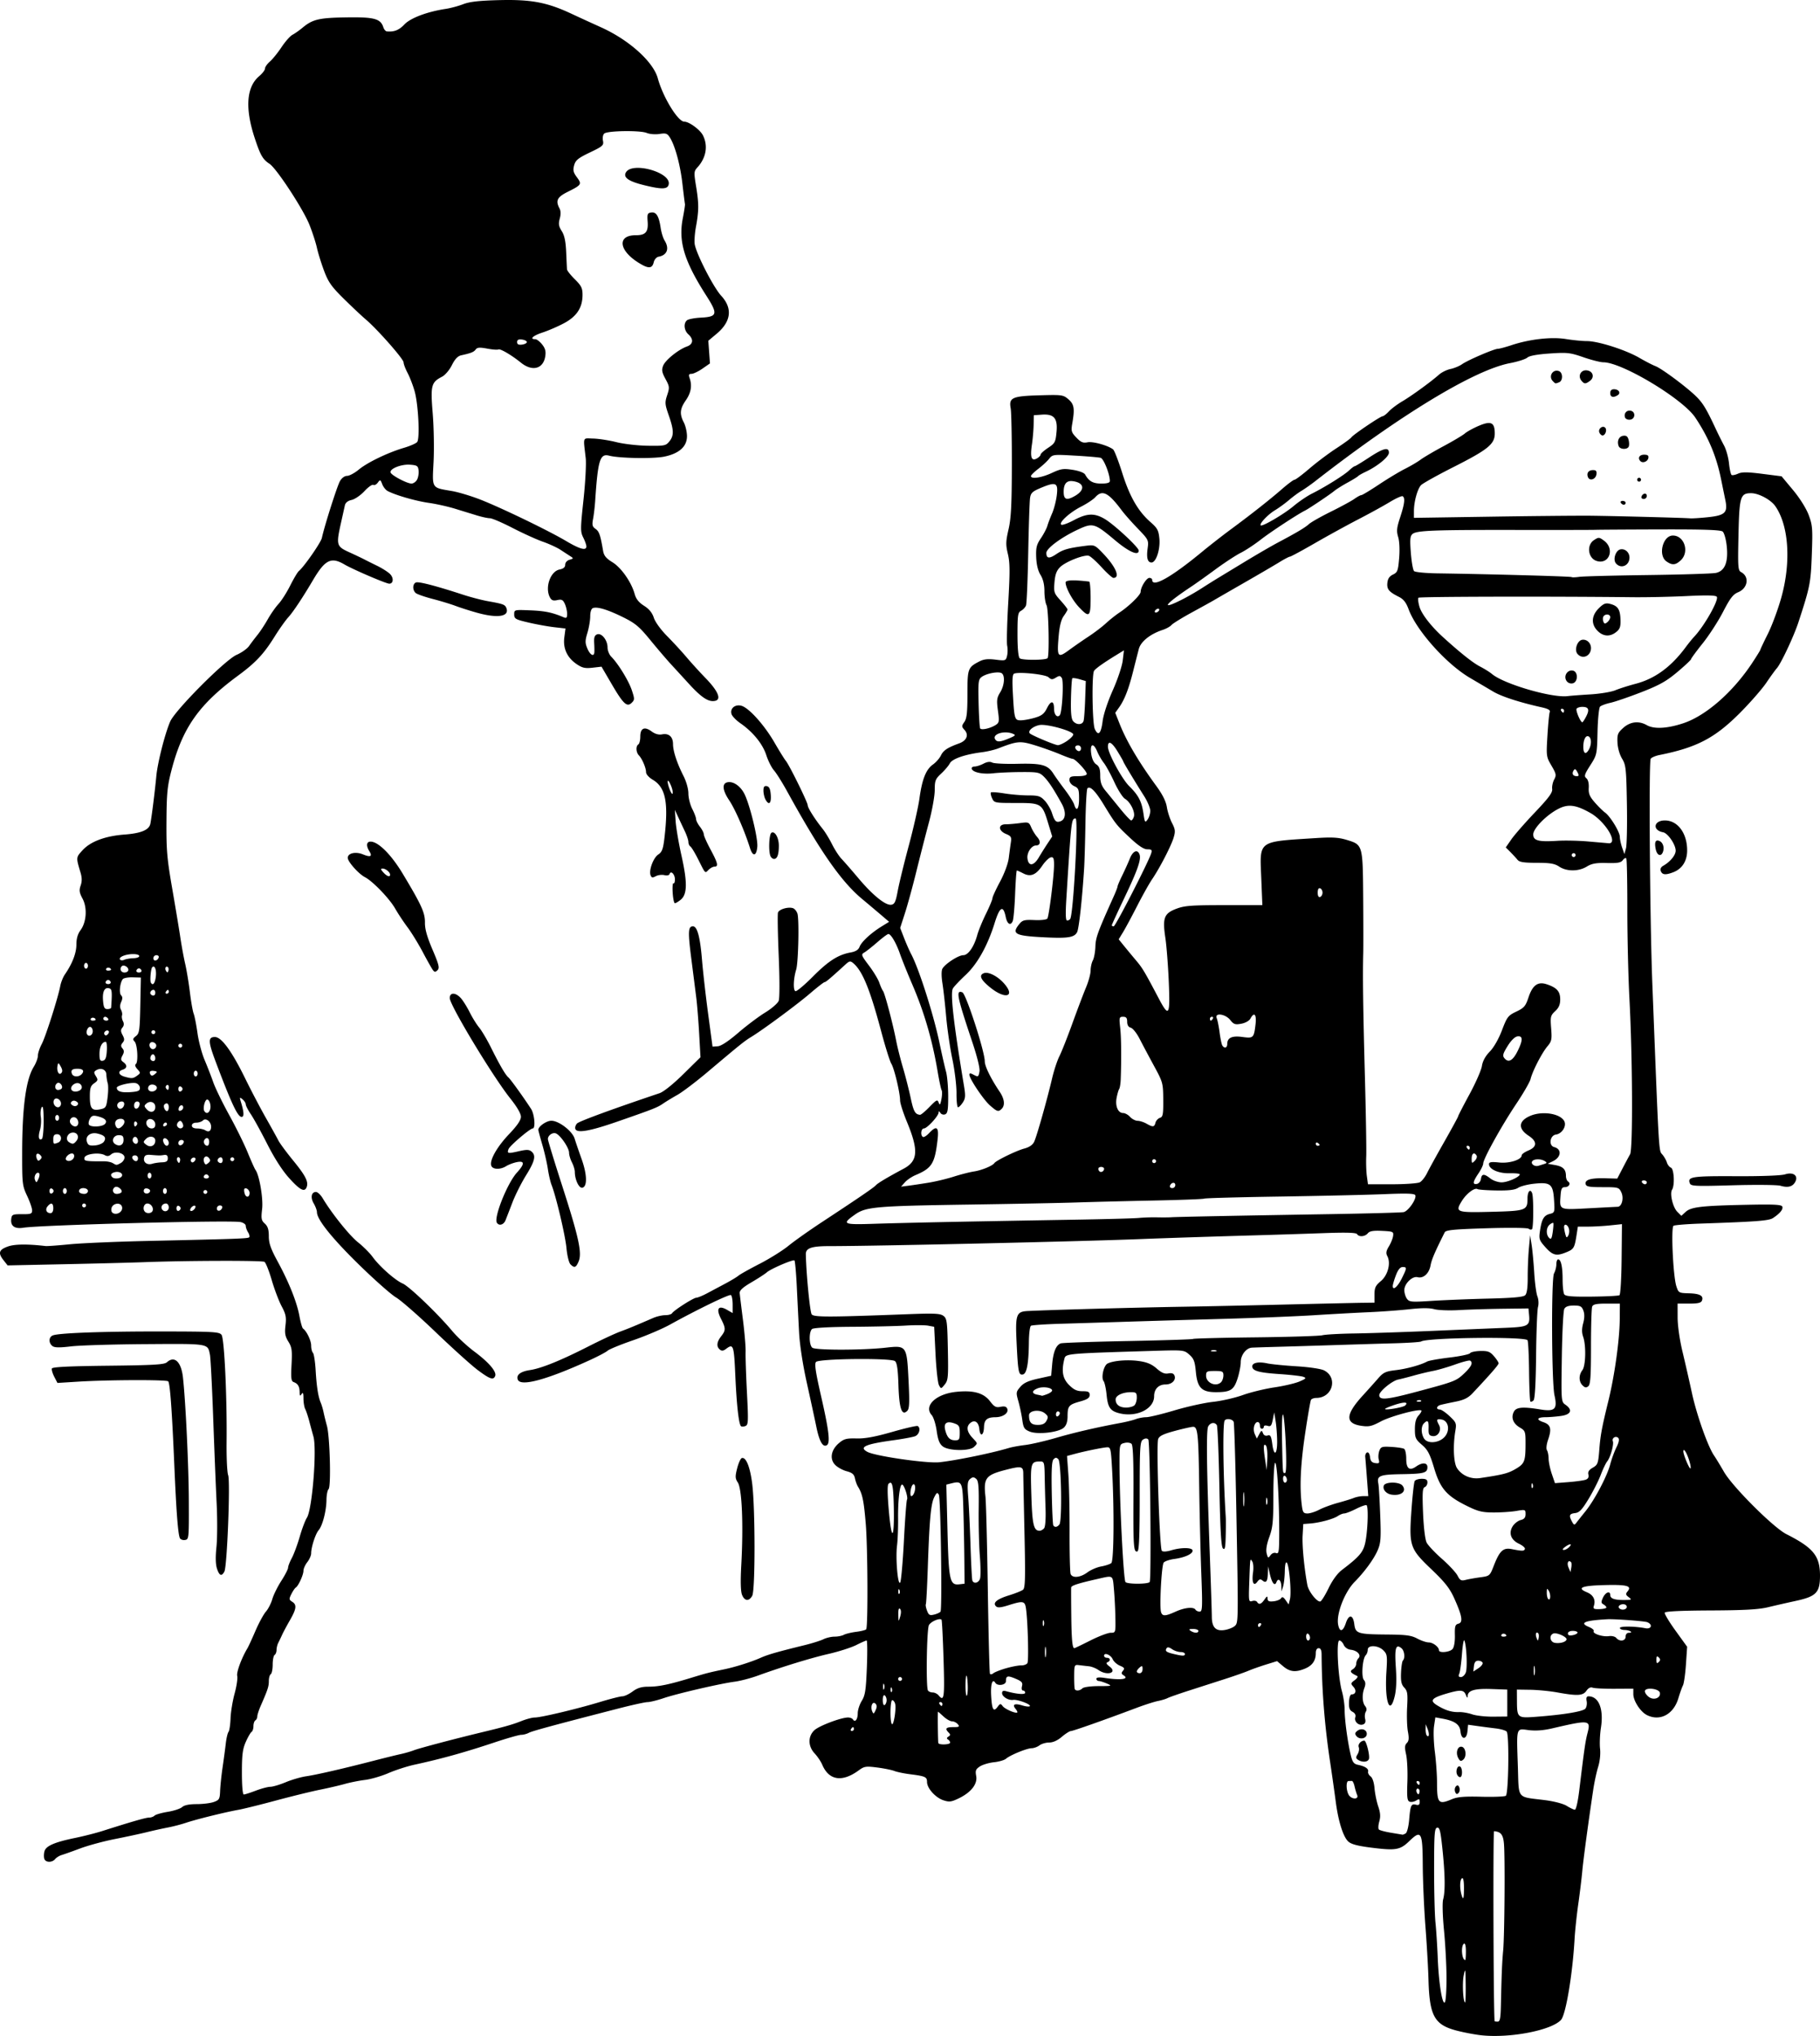 <svg xmlns="http://www.w3.org/2000/svg" viewBox="0 0 945.69 1057.631" height="1128.14" width="1008.736"><path d="M769.693 1057.28c-3.575-.39-9.559-1.538-13.297-2.553-11.13-3.023-13.64-7.712-14.142-26.418-.156-5.833-.87-18.256-1.587-27.606-.717-9.35-1.341-23.74-1.389-31.979-.098-17.2-.77-18.352-7.105-12.199-4.34 4.215-6.805 4.76-16.55 3.66-9.145-1.031-12.977-1.9-14.817-3.356-2.694-2.133-5.331-10.25-6.703-20.626-.763-5.775-2.07-15-2.906-20.5-2.9-19.1-4.364-37.457-4.484-56.25-.014-2.213-.499-3.25-1.52-3.25-.944 0-1.5.952-1.5 2.566 0 3.865-1.786 6.447-5.549 8.019-4.943 2.065-7.902 1.748-11.437-1.226l-3.139-2.642-5.687 1.763c-3.129.97-7.263 2.432-9.188 3.249-1.925.817-7.55 2.787-12.5 4.377-4.95 1.59-13.275 4.269-18.5 5.951-5.225 1.683-10.19 3.426-11.033 3.874-.843.448-3.093 1.126-5 1.507-1.907.38-6.842 1.962-10.967 3.513-16.646 6.262-33.04 12.051-34.234 12.09-.696.022-2.824 1.372-4.728 3-2.22 1.896-4.575 2.959-6.56 2.959-1.702 0-3.97.66-5.037 1.468-1.068.808-2.916 1.483-4.108 1.5-2.522.037-11.147 3.58-13.333 5.476-.825.716-3.631 1.528-6.236 1.804-2.604.277-5.883 1.255-7.286 2.174-2.155 1.413-2.456 2.181-1.935 4.954.78 4.158-2.606 8.508-9.052 11.628-3.844 1.861-4.945 2.001-7.944 1.011-4.168-1.375-8.547-6.255-8.547-9.524 0-2.623-.869-3.013-9-4.043-3.025-.383-6.625-1.136-8-1.673-1.375-.537-5.388-1.347-8.917-1.8-5.813-.745-6.707-.61-9.5 1.441-8.666 6.363-15.54 5.317-19.033-2.896-.707-1.66-2.47-4.28-3.918-5.822-3.522-3.748-3.582-8.913-.141-12.102 2.49-2.308 13.848-6.596 17.47-6.596 1.057 0 2.203.457 2.549 1.016 1.096 1.774 2.49-.022 2.49-3.207 0-1.69.943-4.598 2.095-6.463 1.773-2.87 2.18-5.536 2.648-17.368.305-7.688.247-13.978-.128-13.978s-2.804 1.068-5.398 2.373c-2.595 1.305-8.992 3.356-14.217 4.558-9.328 2.146-24.047 6.663-37.102 11.384-3.63 1.313-8.966 2.702-11.857 3.085-7.57 1.004-29.752 6.144-36.885 8.547-3.351 1.13-7.12 2.056-8.375 2.06-1.254 0-8.131 1.515-15.281 3.358-33.807 8.713-44.695 11.669-46.458 12.612-1.05.563-2.811 1.023-3.912 1.023-1.1 0-7.392 1.796-13.98 3.99-15.422 5.138-27.417 8.471-41.498 11.534-3.767.82-9.842 2.782-13.5 4.362-3.659 1.58-9.127 3.173-12.152 3.541-3.025.368-7.75 1.306-10.5 2.083-2.75.777-8.6 2.137-13 3.022-4.4.886-14.713 3.417-22.917 5.626-8.204 2.208-16.979 4.378-19.5 4.822-6.593 1.161-21.825 4.932-27.083 6.704-2.475.834-6.75 1.946-9.5 2.47-2.75.526-7.7 1.621-11 2.436s-10.725 2.413-16.5 3.552c-5.775 1.138-13.875 3.33-18 4.872-4.125 1.541-8.472 3.086-9.66 3.433-1.188.347-2.705 1.288-3.372 2.092-1.578 1.9-4.871 1.877-5.607-.041-.317-.827-.307-2.576.022-3.888.724-2.884 5.1-4.803 16.164-7.088 4.335-.896 10.598-2.491 13.917-3.546 15.739-5.002 22.616-6.976 24.3-6.976 1.01 0 2.297-.46 2.86-1.024.563-.563 3.64-1.45 6.838-1.97s6.575-1.635 7.505-2.476c1.112-1.006 3.693-1.53 7.54-1.53 3.218 0 7.235-.5 8.926-1.112 2.79-1.009 3.092-1.544 3.25-5.75.094-2.551.667-8.013 1.272-12.138s1.359-9.75 1.675-12.5c.317-2.75.952-5.463 1.412-6.03.46-.566.935-3.716 1.056-7 .12-3.283 1.073-9.097 2.118-12.919 1.046-3.821 1.653-7.936 1.35-9.143-.478-1.904 2.252-9.28 5.332-14.408.495-.825 2.359-4.875 4.14-9 1.782-4.125 4.227-8.625 5.433-10 1.206-1.375 2.706-4.3 3.332-6.5.626-2.2 2.727-6.46 4.668-9.466 1.94-3.007 3.529-6.096 3.529-6.864 0-.769.88-3.034 1.956-5.034 1.075-2 2.919-6.98 4.097-11.069 1.177-4.088 2.848-8.513 3.714-9.834 2.77-4.23 5.283-35.54 3.389-42.233a524.603 524.603 0 01-2.171-8c-.65-2.475-1.586-5.281-2.083-6.236-.496-.956-.909-3.43-.917-5.5-.012-2.799-.264-3.38-.985-2.264-.77 1.19-.976.983-1-1-.036-2.945-.91-4.43-3.076-5.225-1.316-.483-1.502-1.984-1.128-9.111.388-7.398.169-8.984-1.648-11.924-1.693-2.74-1.98-4.36-1.497-8.445.502-4.238.179-5.842-2.002-9.925-1.431-2.679-3.745-8.786-5.143-13.572-1.398-4.786-3.096-9.056-3.774-9.489-1.218-.778-40.482-.674-62.732.166-6.325.239-24.828.714-41.117 1.056l-29.617.623-2.171-2.76c-2.928-3.723-2.35-5.43 2.405-7.099 3.504-1.23 10.135-1.299 19.5-.203.825.097 6.45-.312 12.5-.908 6.05-.597 24.5-1.385 41-1.752 46.453-1.034 51.623-1.222 52.296-1.895.345-.345.083-1.501-.584-2.569-.667-1.067-1.212-2.586-1.212-3.375 0-.789-1.238-1.673-2.75-1.966-5.535-1.07-103.483 1.49-112.792 2.948-4.63.724-6.827-.943-6.285-4.77.295-2.08.841-2.3 5.577-2.262 4.637.037 5.249-.196 5.24-2-.005-1.124-1.177-4.518-2.604-7.543-2.48-5.255-2.594-6.258-2.573-22.5.031-23.568 1.975-37.937 6.021-44.5 1.187-1.925 2.16-4.536 2.162-5.802.002-1.266.893-3.966 1.98-6 2.004-3.751 8.433-23.881 9.654-30.23.366-1.907 1.441-4.593 2.388-5.968 3.871-5.624 5.982-11.093 5.982-15.5 0-3.113.686-5.509 2.14-7.476 3.122-4.222 3.597-11.656 1.05-16.41-1.66-3.096-1.838-4.327-.98-6.79.74-2.122.727-4.084-.045-6.666-2.403-8.028-2.413-7.917 1.052-11.698 4.156-4.535 11.778-7.379 21.783-8.127 8.576-.641 12.772-2.391 13.426-5.601.647-3.176 2.39-17.072 3.103-24.732.652-7.01 4.485-22.105 7.203-28.37 2.575-5.932 28.607-32.072 34.5-34.644 2.604-1.135 5.529-3.21 6.5-4.608.973-1.399 2.921-3.969 4.33-5.71 1.41-1.743 3.831-5.418 5.38-8.168 1.55-2.75 4.071-6.35 5.602-8 1.531-1.65 4.253-5.925 6.049-9.5 1.795-3.575 3.798-6.95 4.451-7.5 2.848-2.4 11.496-14.846 12.022-17.302 1.32-6.162 7.908-26.864 9.363-29.422.95-1.672 2.422-2.766 3.726-2.77 1.186-.003 3.918-1.469 6.073-3.256 4.499-3.732 15.154-8.865 23.51-11.326 3.156-.93 6.224-2.276 6.818-2.991 1.508-1.818.622-19.579-1.319-26.433-.857-3.025-2.498-7.283-3.647-9.461-1.15-2.18-2.09-4.658-2.09-5.508 0-1.724-13.556-17.115-19.605-22.26-2.142-1.82-7.307-6.677-11.477-10.791-6.37-6.284-8.003-8.6-10.215-14.48-1.448-3.85-3.122-9.234-3.72-11.964-.598-2.73-2.362-8.146-3.92-12.036-3.264-8.154-17.059-29.201-20.706-31.594-3.538-2.32-4.737-4.406-7.706-13.406-5.118-15.516-4.307-26.553 2.363-32.165 1.642-1.382 2.986-3.15 2.986-3.93 0-.78 1.149-2.417 2.553-3.638s4.125-4.589 6.047-7.483c1.921-2.895 4.485-5.785 5.697-6.422 1.211-.638 3.553-2.286 5.203-3.662 5.239-4.37 8.555-5.152 22.81-5.373 14.424-.223 17.761.672 19.181 5.146.354 1.115 1.176 2.077 1.826 2.138 3.768.352 6.335-.66 9.097-3.59 3.19-3.382 11.852-6.64 21.586-8.12 2.475-.377 6.528-1.472 9.007-2.433C244 .891 248.957.328 259.2.066c16.706-.426 24.976 1.117 37.606 7.014a1370.192 1370.192 0 0015.387 7.056c14.593 6.548 27.239 17.892 29.613 26.567 2.68 9.791 10.449 22.5 13.756 22.5 2.494 0 8.143 4.122 9.655 7.047 2.786 5.386 1.733 11.699-2.778 16.654-1.894 2.081-1.934 2.63-.73 10 1.475 9.036 1.457 12.45-.112 21.08-.628 3.453-.887 7.553-.576 9.11 1.087 5.436 9.798 22.29 13.719 26.544 6.033 6.545 5.197 13.43-2.402 19.782l-4.287 3.583.426 5.891.426 5.891-3.909 2.71c-2.15 1.489-4.702 2.708-5.672 2.708-1.395 0-1.6.47-.979 2.25 1.365 3.91.723 7.605-2.006 11.542-3.06 4.414-3.291 7.056-1.008 11.472.9 1.74 1.637 4.95 1.637 7.134 0 5.358-4.042 8.997-11.776 10.602-5.694 1.183-23.495.876-28.659-.494-4.766-1.263-5.85 2.244-7.267 23.494-.201 3.025-.693 7.218-1.093 9.319-.606 3.185-.394 4.052 1.28 5.224 1.887 1.322 2.511 3.128 3.912 11.322.445 2.601 1.55 3.963 4.87 6 4.598 2.822 9.846 10.326 11.558 16.53.71 2.57 2.145 4.365 4.862 6.08 2.64 1.667 4.242 3.628 5.085 6.229.708 2.183 3.615 6.202 6.843 9.46 3.086 3.114 7.637 8.055 10.112 10.98 2.475 2.923 6.913 7.8 9.862 10.836 7.312 7.528 8.737 12.028 3.805 12.013-3.015-.009-6.552-2.573-12.409-8.993-2.76-3.025-6.885-7.525-9.167-10-2.283-2.475-7.174-8.192-10.87-12.704-5.766-7.038-7.787-8.73-14.221-11.907-7.986-3.943-13.375-5.566-15.621-4.704-.831.319-1.38 2.012-1.38 4.263 0 2.054-.651 5.9-1.448 8.548-1.246 4.142-1.254 5.28-.05 8.159 1.391 3.332 3.373 4.473 3.639 2.095.077-.688.038-2.937-.086-4.998-.167-2.779.225-3.922 1.516-4.417 2.323-.892 5.43 2.985 5.43 6.776 0 1.589.863 3.752 1.919 4.808 3.573 3.573 9.066 12.52 10.691 17.413 1.493 4.494 1.492 4.995-.015 6.502-2.472 2.472-4.38.71-10.414-9.62l-5.318-9.104-4.682.538c-3.829.44-5.318.108-8.181-1.825-4.976-3.36-7.212-8.185-6.456-13.935l.606-4.613-5.825-.664c-3.204-.365-9.2-1.45-13.325-2.411-6.843-1.595-7.5-1.965-7.5-4.224 0-2.468.027-2.475 8.5-2.121 7.567.316 11.315 1.102 17.25 3.617 1.404.595 1.75.236 1.75-1.818 0-1.408-.53-3.724-1.179-5.147-.978-2.147-1.647-2.485-3.93-1.983-2.112.464-3 .14-3.822-1.394-2.715-5.074.199-13.534 4.991-14.492 2.02-.404 2.94-1.185 2.94-2.496 0-1.117.934-2.183 2.25-2.57 2.149-.632 2.166-.716.376-1.867-1.031-.663-3.329-2.16-5.107-3.328-1.778-1.167-5.884-3.05-9.126-4.183-3.241-1.133-10.31-4.34-15.71-7.127s-10.715-5.067-11.812-5.067c-1.097 0-4.105-.645-6.683-1.433-2.579-.788-7.702-2.361-11.385-3.496-3.684-1.135-9.887-2.516-13.786-3.069-6.7-.95-17.297-4.011-21.296-6.151-1-.535-2.26-2.137-2.8-3.56-.921-2.421-1.069-2.472-2.301-.786-.724.99-1.773 1.518-2.332 1.173-.558-.345-2.632 1.122-4.61 3.259-1.977 2.137-4.964 4.186-6.637 4.554-2.003.44-3.208 1.41-3.525 2.839-.265 1.193-1.164 5.235-1.999 8.982-2.588 11.621-2.4 12.307 4.233 15.334 3.162 1.443 6.65 3.098 7.75 3.678 1.1.58 4.14 2.096 6.754 3.37 2.615 1.273 5.643 3.203 6.728 4.288 2.017 2.017 1.772 5.018-.41 5.018-1.62 0-18.949-7.435-23.265-9.981-6.903-4.073-10.075-2.506-16.307 8.056-5.424 9.193-10.327 16.565-12.92 19.425-1.494 1.65-4.68 6.15-7.078 10-5.643 9.057-9.797 13.488-19.002 20.268-20.303 14.953-28.851 27.088-34.56 49.062-2.167 8.339-2.525 11.976-2.624 26.663-.1 14.862.28 19.277 3.008 35.007 1.717 9.9 3.622 21.375 4.232 25.5.611 4.125 1.73 10.2 2.49 13.5.757 3.3 1.858 9.943 2.446 14.763.587 4.82 1.473 9.83 1.968 11.132.495 1.303 1.384 5.847 1.976 10.099.591 4.252 2.244 10.492 3.673 13.868 1.429 3.376 3.465 8.613 4.525 11.638 1.06 3.025 4.783 10.675 8.274 17 3.49 6.325 7.82 15.1 9.62 19.5 1.801 4.4 3.611 8.45 4.023 9 2.031 2.713 4.104 14.853 3.47 20.32-.584 5.026-.409 5.972 1.406 7.614 1.534 1.388 2.073 3.091 2.073 6.548 0 3.654.996 6.504 4.577 13.095 5.925 10.903 9.978 21.062 11.339 28.425.598 3.235 1.434 6.133 1.858 6.44 1.896 1.37 4.226 6.236 4.226 8.823 0 1.56.417 3.262.927 3.785.51.522 1.14 4.55 1.4 8.95.512 8.683 1.326 13.871 2.666 17 .47 1.1 1.135 3.35 1.476 5 .341 1.65 1.12 4.8 1.73 7 1.533 5.53 2.21 31.491.855 32.846-.58.58-1.074 3.101-1.098 5.604-.056 5.698-2.027 13.33-4.062 15.726-1.679 1.976-3.894 8.835-3.894 12.055 0 1.1-.9 3.143-2 4.542-1.1 1.398-2 3.415-2 4.481 0 2.146-2.632 7.9-4 8.746-.48.297-1.51 1.815-2.287 3.373-1.278 2.562-1.236 2.944.437 3.989 2.484 1.55 2.215 3.689-1.21 9.638-1.583 2.75-3.39 6.125-4.017 7.5a123.081 123.081 0 01-2.03 4.236c-.492.955-.893 2.616-.893 3.691 0 1.075-.45 2.233-1 2.573-.55.34-1 2.59-1 5s-.45 4.66-1 5c-.55.34-1 1.92-1 3.512 0 2.863-.526 4.479-4.142 12.727-1.022 2.332-1.858 4.892-1.858 5.691 0 .799-.45 1.73-1 2.07-.55.34-1 1.69-1 3s-.437 2.652-.972 2.982c-.534.33-1.884 2.664-3 5.186-1.65 3.731-2.028 6.707-2.028 15.96 0 6.832.395 11.372.99 11.372.543 0 3.356-.9 6.25-2 2.893-1.1 6.286-2 7.54-2 1.254 0 4.854-1.07 8-2.376 3.146-1.307 7.91-2.693 10.587-3.079 5.27-.76 19.253-3.977 35.133-8.08 5.5-1.422 11.8-2.975 14-3.451 2.2-.477 5.35-1.39 7-2.032 2.709-1.051 21.347-5.974 35.5-9.374 11.579-2.783 15.652-3.942 20.185-5.745 2.577-1.025 5.727-1.857 7-1.85 3.16.018 22.206-4.518 33.95-8.086 5.3-1.61 10.5-2.927 11.556-2.927 1.056 0 3.445-1.125 5.309-2.5 2.504-1.847 4.64-2.5 8.18-2.5 5.434 0 10.806-1.114 22.32-4.63 7.935-2.422 9.112-2.724 17.18-4.41 5.73-1.197 14.016-3.817 18.82-5.95 3.879-1.722 8.381-3.017 23-6.616 3.85-.948 8.215-2.324 9.7-3.059 1.485-.734 4.079-1.335 5.764-1.335 1.685 0 3.844-.427 4.8-.949.954-.522 3.863-1.223 6.463-1.558 2.6-.335 4.926-.932 5.17-1.327.967-1.565.793-42.444-.234-54.756-1.02-12.23-1.744-15.66-4.101-19.41-.519-.825-1.2-2.721-1.513-4.214-.443-2.112-1.413-2.942-4.374-3.739-2.093-.564-4.793-2.076-6-3.36-2.898-3.085-2.019-7.8 2.1-11.265 2.575-2.167 3.91-2.515 9.12-2.378 4.381.116 9.61-.844 18.52-3.399 6.827-1.958 12.79-3.328 13.25-3.043 1.7 1.05.787 4.466-1.415 5.292-1.238.464-6.3 1.4-11.25 2.08-14.597 2.006-18.087 3.571-13.469 6.043 4.132 2.211 30.98 6.08 37.383 5.386 8.74-.946 27.127-4.72 36.086-7.408 1.65-.495 5.475-1.193 8.5-1.552 3.025-.359 10.225-2.024 16-3.7 9.753-2.832 21.121-5.46 33.701-7.792 2.86-.53 6.378-1.41 7.815-1.957 1.438-.547 3.862-.994 5.387-.994 1.525 0 8.134-1.597 14.685-3.548 6.552-1.951 15.552-3.94 20-4.422 4.45-.48 11.424-2.07 15.5-3.534 4.077-1.462 11.462-3.258 16.412-3.99 4.95-.731 10.8-2.102 13-3.045 3.466-1.486 3.733-1.812 2-2.444-1.1-.402-6.69-1.046-12.424-1.431-10.744-.723-14.076-1.671-14.076-4.005 0-1.876 3.252-2.532 7.724-1.557 2.077.453 8.95 1.14 15.276 1.526 6.581.403 12.694 1.311 14.293 2.124 7.347 3.74 4.42 14.255-3.984 14.311-1.205.008-2.459.448-2.785.976-.327.53-1.717 8.517-3.088 17.75-2.364 15.92-2.897 27.534-1.7 37.039.464 3.68.86 4.25 2.952 4.25 1.328 0 4.08-.873 6.114-1.94s6.398-2.672 9.698-3.568c3.3-.895 7.033-2.047 8.297-2.56 1.263-.513 3.462-.932 4.887-.932h2.59l-.693-9.25c-.38-5.088-.78-10.102-.887-11.142-.107-1.041.336-2.08.984-2.31.682-.241 1.313.764 1.5 2.393.239 2.084.939 2.896 2.711 3.147 2.028.287 2.303.006 1.816-1.858-.316-1.207-.174-3.246.314-4.532.805-2.117 1.402-2.306 6.337-2.012 2.997.179 5.942.63 6.546 1.004.604.373 1.098 2.69 1.098 5.15 0 5.154 1.677 6.45 5.176 4 3.139-2.2 5.824-2.037 5.824.35 0 3.008-1.68 3.468-13.366 3.657-11.454.185-12.992.806-12.125 4.895.235 1.104.669 8.377.965 16.16.47 12.372.303 14.7-1.33 18.5-1.937 4.505-6.782 11.15-11.92 16.348-5.224 5.285-9.65 16.708-8.615 22.23.773 4.118 2.51 3.77 4.022-.805 1.546-4.68 3.744-4.412 4.369.534.628 4.978 1.678 5.31 17.253 5.441 9.716.083 12.401.447 15.486 2.1 2.052 1.1 4.718 2 5.925 2 2.224 0 5.336 2.374 5.336 4.071 0 1.566 5.671 1.03 7.08-.668.791-.953 1.274-3.823 1.197-7.113-.11-4.713.159-5.591 1.848-6.033 2.505-.655 1.938-4.034-2.224-13.257-2.317-5.134-4.804-8.287-11.832-15-11.252-10.747-11.683-12.045-10.33-31.106.53-7.483 1.283-14.12 1.672-14.75.389-.63 2.03-1.144 3.648-1.144 2.219 0 2.94.465 2.94 1.893 0 1.041-.628 2.134-1.397 2.43-1.135.435-1.297 2.942-.867 13.356.318 7.667 1.067 13.88 1.865 15.457.733 1.45 4.304 5.245 7.935 8.433 3.631 3.188 7.281 7.11 8.112 8.715 1.28 2.477 1.914 2.816 4.181 2.238 1.47-.375 4.901-.983 7.626-1.352 4.875-.66 4.988-.755 7-5.923 3.074-7.892 4.904-9.597 9.37-8.722 5.525 1.082 6.426 1.072 6.837-.08.207-.582-1.195-1.806-3.116-2.722-4.251-2.027-5.484-5.642-3.143-9.214.893-1.363 2.742-2.758 4.11-3.102 1.805-.452 2.488-1.298 2.488-3.077 0-2.373-.154-2.426-4.75-1.641-2.613.446-7.922.805-11.798.798-5.947-.011-8.102-.532-13.799-3.337-10.668-5.252-13.952-9.016-17.142-19.65-2.235-7.45-3.329-9.542-6.355-12.148-3.3-2.842-3.656-3.635-3.656-8.145 0-3.516.566-5.623 1.91-7.108 1.051-1.161 1.71-2.312 1.465-2.557-1.068-1.068-15.875 2.893-21.01 5.621-4.864 2.583-6.273 2.898-10.279 2.298-8.395-1.26-8.183-5.83.724-15.599 2.854-3.13 6.54-7.244 8.19-9.14 2.581-2.967 3.838-3.548 9-4.16 5.763-.685 12.932-2.652 16.373-4.494.899-.481 6.133-1.412 11.63-2.068 5.499-.656 10.29-1.668 10.65-2.248.359-.58 2.76-1.1 5.336-1.154 3.956-.083 5.058.338 7.097 2.708 1.328 1.543 2.414 3.202 2.414 3.687 0 .786-4.27 5.69-13.535 15.547-2.313 2.462-4.45 3.51-9 4.413-3.28.652-6.753 1.41-7.715 1.683-2.1.599-2.34 2.364-.321 2.364.785 0 3.084 1.561 5.108 3.47 3.464 3.267 3.637 3.72 2.963 7.75-1.287 7.696-.883 16.547.879 19.236 2.521 3.848 7.246 5.872 12.037 5.158 11.85-1.768 14.432-2.426 18.28-4.66 4.804-2.79 5.271-3.95 5.29-13.147.013-6.403-.118-6.772-3.027-8.49-3.485-2.059-4.631-5.193-3.009-8.224 1.24-2.319 4.665-2.61 13.537-1.156 7.781 1.276 9.166-.062 7.546-7.29-1.509-6.732-1.722-60.692-.25-63.331.669-1.202 1.217-3.34 1.217-4.75 0-1.411.42-2.566.932-2.566 1.475 0 2.318 3.846 2.318 10.575 0 3.416.378 6.822.84 7.568.647 1.045 3.928 1.325 14.29 1.218 7.398-.076 13.877-.402 14.399-.724.53-.328 1.026-8.594 1.125-18.758l.178-18.173-6.188.647c-3.403.356-8.557.647-11.453.647h-5.265l-.661 4.25c-1.082 6.953-1.413 7.492-5.658 9.19-5 2.001-6.851 1.47-10.888-3.128-2.888-3.29-3.096-3.981-2.463-8.202.91-6.07 2.015-7.952 5.13-8.734 2.498-.627 2.567-.851 2.167-7.132-.531-8.339-1.817-9.417-10.202-8.556-3.356.344-7.152 1.307-8.436 2.14-1.689 1.094-4.81 1.477-11.28 1.383-4.919-.071-9.368-.391-9.886-.712-1.461-.903-5.738 2.342-8.079 6.13-3.646 5.899-3.019 6.132 15.243 5.675 18.066-.452 18.837-.736 18.837-6.936 0-3.58 1.445-5.258 2.395-2.78.818 2.13.773 17.91-.053 18.737-.362.362-1.15.257-1.75-.233-.618-.504-10.154-.61-21.986-.241-17.117.532-21.029.92-21.643 2.149-5.247 10.502-6.77 14.069-7.353 17.221-.772 4.166-3.729 6.822-6.723 6.04-2.711-.71-6.887 3.366-6.887 6.722 0 1.45.61 3.468 1.354 4.487 1.24 1.696 2.319 1.79 12.75 1.11 6.268-.407 19.491-.94 29.385-1.185 13.154-.325 18.346-.802 19.32-1.775.89-.89 1.32-3.95 1.3-9.226-.017-4.342.257-11.044.611-14.894l.644-7 .782 5c.43 2.75 1.041 9.275 1.358 14.5.316 5.225 1.058 10.729 1.649 12.23.608 1.548.743 3.931.312 5.5-.42 1.524-.868 12.82-.998 25.104-.154 14.595-.616 22.715-1.335 23.434-.604.604-1.337.86-1.628.57-.291-.292-.598-7.33-.681-15.641-.083-8.311-.45-15.594-.815-16.183-1.227-1.987-51.979-1.386-55.28.654-.517.32-6.855.742-14.084.939-7.23.197-20.794.607-30.144.912-9.35.304-22.625.706-29.5.892-6.875.187-13.287.396-14.25.464-2.96.211-5.75 3.855-5.75 7.51 0 1.862-.757 5.73-1.682 8.594-1.912 5.92-3.677 7.021-11.248 7.021-7.33 0-9.623-2.313-10.385-10.473-.515-5.51-1.06-6.955-3.399-9.02-2.775-2.448-2.853-2.456-19.286-1.954-44.75 1.367-44.946 1.384-45.638 4.14-1.604 6.391-.921 10.21 2.425 13.555 2.507 2.507 4.107 3.252 6.983 3.252 3.042 0 3.73.363 3.73 1.966 0 1.506-1.171 2.296-5 3.372-5.888 1.654-6.464 2.343-6.485 7.757-.01 2.77-.643 4.664-1.957 5.852-2.721 2.463-13.595 3.695-17.734 2.01-2.778-1.131-3.26-1.9-3.845-6.125-.368-2.658-1.278-6.972-2.022-9.587-1.289-4.533-1.242-4.884 1.004-7.5 1.75-2.04 4.113-3.135 9.197-4.262l6.842-1.517.524-5.983c.56-6.384 1.992-9.892 4.42-10.823.823-.316 16.473-.864 34.777-1.217 18.303-.353 33.617-.849 34.03-1.102.413-.253 15.045-.623 32.516-.823 17.471-.2 33.061-.688 34.645-1.085 1.583-.398 9-.813 16.483-.923 7.483-.11 25.98-.723 41.105-1.364 15.125-.64 32.19-1.355 37.923-1.588 11.513-.47 12.451-1.008 11.889-6.83l-.312-3.228-13.5.171c-7.425.094-17.62.407-22.657.695-5.036.288-10.797.071-12.8-.482-2.456-.678-6.646-.67-12.844.022-5.06.566-14.599 1.265-21.199 1.553-6.6.288-19.425.995-28.5 1.57-9.075.577-30.9 1.45-48.5 1.94s-40.325 1.16-50.5 1.487c-10.175.327-24.914.783-32.753 1.012-7.839.23-14.702.695-15.25 1.034-.548.339-1.03 4.077-1.071 8.307-.109 11.286-1.09 16.6-3.14 16.994-2.204.424-2.518-1.206-3.268-16.94-.676-14.186-.117-15.728 5.803-16.02 12.586-.621 56.207-1.82 81.18-2.231 9.9-.163 33.3-.667 52-1.12 18.7-.454 36.924-.863 40.5-.909l6.5-.083v-4.216c0-3.55.524-4.658 3.317-7 3.658-3.07 5.283-9.358 3.351-12.968-.812-1.518-.627-2.679.806-5.035 1.024-1.684 2.011-4.123 2.194-5.421.313-2.232 0-2.376-5.76-2.654-4.541-.219-6.418.1-7.373 1.25-1.49 1.796-4.612 2.039-5.603.435-.482-.78-5.622-.931-17.31-.51-9.142.33-24.948.839-35.123 1.13-23.984.69-46.837 1.433-60 1.955-31.669 1.255-138.616 3.675-161.738 3.66-9.254-.007-12.298 1.037-12.24 4.195.183 10.093 2.145 30.175 3.054 31.271 1.232 1.484 8.702 1.466 50.424-.12 13.276-.506 16.34-.356 18 .877 1.828 1.358 2.027 2.851 2.316 17.376.288 14.48.145 16.101-1.613 18.273-1.905 2.352-1.943 2.357-3.014.355-.597-1.115-1.4-8.392-1.785-16.172l-.7-14.146-3.106-.583c-1.708-.32-6.929-.344-11.602-.053s-17.266.58-27.986.642c-11.923.069-19.979.518-20.75 1.158-1.69 1.403-1.608 8.267.117 9.699 1.635 1.357 25.946 1.35 38.123-.01 10.947-1.225 10.99-1.162 11.9 17.196.57 11.522.44 14.505-.684 15.628-2.817 2.818-4.184-1.17-4.57-13.33-.265-8.325-.743-11.633-1.81-12.519-2.04-1.692-39.336-1.31-41.003.42-.902.935-.273 5.16 2.71 18.217 3.99 17.457 4.74 23.898 2.913 25.027-2.075 1.283-3.886-1.835-5.434-9.358-.869-4.218-3.126-14.644-5.016-23.169-2.09-9.424-3.653-19.616-3.988-26-.303-5.775-.838-16.48-1.19-23.787-.352-7.308-.91-13.455-1.24-13.658-.874-.541-12.29 4.382-14.3 6.166-.942.837-4.542 3.176-8 5.199-4.55 2.662-6.244 4.217-6.128 5.629.089 1.073.85 7.351 1.694 13.951.843 6.6 1.461 14.025 1.374 16.5-.088 2.475.227 12.027.699 21.227.782 15.242.708 16.784-.828 17.373-.927.356-1.957.376-2.288.044-1.146-1.146-2.248-11.051-2.93-26.32-.705-15.812-1.006-16.679-4.799-13.81-1.423 1.078-2.262 1.167-3.25.347-1.858-1.543-1.626-3.928.668-6.861 2.478-3.168 2.47-4.16-.081-9.159-2.67-5.232-1.345-7.196 3.124-4.63l2.957 1.696v-4.395c0-2.416-.407-4.645-.904-4.952-.88-.545-17.291 7.41-31.836 15.432-3.982 2.197-12.513 5.812-18.958 8.034-6.445 2.223-12.412 4.664-13.26 5.426-.848.761-5.142 3.025-9.542 5.029-22.238 10.13-35.703 13.758-37.143 10.006-.928-2.419 1.356-4.217 6.3-4.958 5.919-.888 15.943-4.942 30.343-12.271 6.325-3.22 13.75-6.686 16.5-7.702 4.542-1.68 7.01-2.698 17.284-7.137 1.806-.78 4.592-1.419 6.191-1.419 1.599 0 3.178-.44 3.51-.976.95-1.536 11.068-8.018 12.619-8.083.768-.033 3.247-1.045 5.508-2.25 2.262-1.205 6.537-3.48 9.5-5.055 2.964-1.575 6.063-3.44 6.888-4.146.825-.705 5.775-3.477 11-6.161 5.225-2.684 11.976-6.901 15.002-9.371 3.027-2.47 10.902-8.04 17.5-12.378 19.045-12.52 26.923-17.904 27.998-19.136.923-1.059 6.049-4.109 14.375-8.554 7.44-3.972 7.822-9.489 1.682-24.322-1.957-4.725-3.557-9.735-3.557-11.132 0-3.946-3.044-16.69-4.56-19.09-.748-1.184-3.14-8.834-5.318-17-5.804-21.772-9.716-31.275-14.515-35.257-1.44-1.196-1.966-1.108-3.886.644-8.104 7.396-10.304 9.258-10.945 9.262-.399.003-3.774 2.62-7.5 5.818-6.768 5.806-24.49 18.907-30.69 22.687-3.483 2.123-5.437 3.694-22.625 18.189-5.993 5.054-13.048 10.399-15.679 11.878-2.63 1.478-5.99 3.523-7.469 4.544-2.918 2.015-5.023 2.843-23.813 9.367-14.146 4.911-20.845 6.09-21.715 3.822-.307-.8.093-2.106.889-2.902 1.171-1.172 18.577-7.554 42.826-15.703 2.085-.7 7.097-4.716 12.396-9.93l8.895-8.755-.69-12.255c-.38-6.74-1.058-15.18-1.508-18.755-.45-3.575-1.608-12.673-2.574-20.218-1.798-14.038-1.66-16.782.852-16.782 2.24 0 3.735 5.546 4.715 17.5.496 6.05 1.929 18.65 3.183 28l2.281 17 2.716-.187c1.745-.12 5.548-2.623 10.639-7 4.357-3.747 10.669-8.491 14.026-10.542 3.356-2.05 6.504-4.785 6.995-6.076.522-1.372.526-11.031.01-23.27-.485-11.51-.656-21.659-.38-22.556.543-1.76 5.495-3.17 7.895-2.25.81.311 1.798 1.537 2.196 2.723.994 2.965.5 25.464-.639 29.158-1.438 4.661-1.644 10.741-.378 11.188.62.219 4.67-3.165 9-7.52 8.15-8.2 13.158-11.405 19.665-12.587 2.65-.48 4.055-1.37 4.654-2.947.989-2.6 5.943-7.168 11.501-10.603l3.842-2.375-3.597-3.078a1559.192 1559.192 0 00-10.567-8.9c-10.795-9.019-21.725-24.722-38.754-55.678-2.571-4.675-5.677-9.625-6.902-11-1.225-1.375-3.019-4.94-3.986-7.921-1.897-5.844-6.93-12.036-13.46-16.561-2.18-1.511-4.25-3.646-4.598-4.744-.915-2.885 1.75-5.197 5.04-4.371 3.853.967 11.935 9.918 17.244 19.097 2.545 4.4 5.199 8.681 5.899 9.514 1.815 2.16 11.39 21.584 11.39 23.106 0 1.337 3.825 7.374 7.776 12.273 1.284 1.59 3.482 5.19 4.885 8 1.403 2.809 3.633 6.232 4.956 7.607 1.322 1.375 5.244 5.875 8.714 10 7.434 8.835 14.096 14.224 17.062 13.8 1.76-.25 2.32-1.45 3.411-7.3.718-3.85 3.302-14.425 5.742-23.5s4.925-20.065 5.522-24.423c1.368-9.986 3.381-15.05 7.011-17.634 1.57-1.118 3.431-3.233 4.137-4.701 1.279-2.66 3.394-4.06 9.5-6.285 3.92-1.429 5.101-4.396 2.774-6.967-1.555-1.719-1.563-2.05-.09-4.151 1.254-1.79 1.6-4.921 1.6-14.49 0-13.277.212-13.856 6.233-16.97 2.25-1.164 4.434-1.401 8.37-.91 5.126.641 5.348.57 5.973-1.92.357-1.422.39-3.815.073-5.318-.317-1.502-.064-11.59.562-22.417.924-15.978.888-20.73-.19-25.228-1.157-4.821-1.113-6.489.339-12.814 1.32-5.756 1.679-12.694 1.717-33.272.026-14.3-.244-27.6-.602-29.556-1.02-5.587.742-6.384 15.007-6.792 11.677-.334 12.293-.25 14.982 2.064 3 2.58 3.36 4.837 2.009 12.585-.678 3.888-.473 4.59 2.138 7.322 2.344 2.451 3.442 2.91 5.824 2.437 2.755-.548 10.497 1.6 13.241 3.674.647.489 2.783 5.988 4.745 12.22 3.894 12.363 8.266 19.954 14.75 25.611 3.53 3.08 4.152 4.243 4.564 8.529.535 5.572-1.71 12.406-4.077 12.406-2.054 0-2.705-2.38-2.02-7.378.576-4.204.426-4.505-5.1-10.227-3.132-3.242-6.871-7.47-8.31-9.395-7.035-9.416-10.144-10.965-13.823-6.89-1.048 1.16-4.38 3.367-7.405 4.905-5.913 3.006-11.776 8.388-10.199 9.362.531.328 3.484-.747 6.563-2.39 6.794-3.625 10.67-3.757 16.048-.547 4.978 2.97 17.588 14.701 17.588 16.362 0 2.944-5.006.767-12.297-5.348-10.702-8.976-11.507-9.203-19.466-5.478-8.54 3.997-16.237 9.709-16.237 12.05 0 2.95 1.503 3.121 5.224.596 3.481-2.362 6.226-3.14 15.07-4.272 4.693-.6 4.891-.514 9.215 3.998 6.622 6.912 9.036 12.652 5.32 12.652-.58 0-3.308-2.462-6.065-5.472-2.756-3.01-5.755-5.708-6.663-5.996-2.416-.767-12.154 3.066-14.986 5.898-1.814 1.814-2.556 3.836-2.891 7.877-.425 5.12-.24 5.67 3.162 9.436 1.988 2.2 3.614 4.3 3.614 4.669 0 .368-.884 1.888-1.963 3.378-1.332 1.84-2.177 5.18-2.632 10.395-.96 11.008-.504 11.637 5.322 7.353 2.625-1.93 7.248-5.137 10.273-7.127 3.025-1.99 7.075-5.075 9-6.857 1.925-1.782 5.075-4.281 7-5.554 4.996-3.303 11-9.172 11-10.753 0-2.417 3.015-7.247 4.525-7.247.811 0 1.475.464 1.475 1.031 0 4.21 9.862-1.33 25.81-14.496 4.02-3.32 10.77-8.588 15-11.708 10.588-7.81 20.27-15.438 26.75-21.077 3.004-2.613 5.894-4.75 6.424-4.75.53 0 4.013-2.617 7.74-5.815 3.726-3.199 10.01-7.921 13.963-10.494 3.952-2.573 7.471-5.138 7.819-5.7.818-1.325 15.132-10.991 16.274-10.991.48 0 1.934-1.132 3.234-2.516 1.3-1.384 4.39-3.703 6.868-5.155 4.812-2.82 15.003-10.225 19.118-13.89 1.375-1.226 4.075-2.557 6-2.958 1.925-.401 4.625-1.52 6-2.484 3.047-2.14 16.672-7.997 18.6-7.997.765 0 3.98-.86 7.146-1.912 9.392-3.12 20.764-4.396 28.254-3.168 3.575.586 8.498 1.068 10.94 1.072 5.835.01 20.108 4.573 27.197 8.695 3.1 1.802 6.851 3.738 8.334 4.302 3.394 1.29 16.855 11.35 21.514 16.078 3.328 3.377 5.162 6.472 10.036 16.933 1.153 2.475 3.001 6.175 4.107 8.223 1.106 2.048 2.269 6.223 2.584 9.28.315 3.055.925 5.773 1.356 6.039.43.266 1.941-.045 3.359-.69 1.986-.906 4.87-.883 12.59.101l10.014 1.276 5.947 7.136c3.524 4.23 6.834 9.5 8.127 12.942 1.994 5.308 2.134 7.07 1.638 20.5-.55 14.874-.922 16.76-6.94 35.193-2.369 7.252-9.08 21.542-11.247 23.942-.774.857-3.235 4.258-5.47 7.558s-8.445 10.39-13.8 15.756c-12.941 12.966-22.353 17.879-41.658 21.745-2.13.426-4.205 1.313-4.611 1.97-1.034 1.674-.427 83.852.865 117.029 3.478 89.338 3.306 86.382 5.148 88.5.957 1.1 2.034 2.97 2.393 4.158.359 1.186 1.31 2.41 2.115 2.718 1.621.623 2.063 9.127.593 11.445-1.292 2.039.398 9.153 2.73 11.484l2.09 2.09 2.274-2.069c2.808-2.553 8.263-3.18 31.973-3.67 14.039-.29 17.804-.092 18.208.96.536 1.397-1.243 3.575-4.847 5.937-2.143 1.404-8.388 1.88-37.801 2.884-7.008.239-13.247.747-13.864 1.128-1.408.87-.22 26.252 1.472 31.435 1.107 3.391 1.308 3.504 6.48 3.643 5.733.153 7.777 1.29 6.818 3.79-.454 1.183-2.08 1.567-6.633 1.567h-6.031l.018 7.25c.01 4.25 1.062 11.594 2.541 17.75a1165.77 1165.77 0 014.903 21.5c2.433 11.25 8.246 27.677 11.457 32.376.986 1.443 3.32 5.28 5.187 8.525 4.47 7.772 25.668 28.934 32.394 32.338 14.062 7.116 17.49 11.34 17.496 21.559 0 8.85-1.926 10.84-12.796 13.183a693.922 693.922 0 00-14.194 3.234c-4.878 1.182-12.32 1.6-29.916 1.68-15.598.07-23.543.461-23.779 1.17-.195.586 2.346 4.806 5.647 9.377l6.002 8.311-.618 9.124c-.34 5.017-1.04 9.946-1.557 10.952-.517 1.005-1.588 4.009-2.38 6.674-2.489 8.383-9.578 12.157-16.375 8.718-3.346-1.693-7.03-7.383-7.03-10.855v-2.839l-9.75.054c-5.363.03-10.491-.231-11.397-.58-1.065-.411-2.2.155-3.215 1.605-1.83 2.613-4.645 2.775-15.138.87-3.85-.698-10.15-1.316-14-1.373l-7-.103.029 5.5c.049 9.306.132 9.376 10.241 8.608 14.128-1.073 24.086-2.73 25.316-4.213.632-.76.933-2.511.67-3.89-.33-1.727-.036-2.505.948-2.505 5.38 0 7.982 6.597 6.458 16.382-.53 3.408-.731 8.266-.446 10.795.31 2.745-.09 6.56-.99 9.461-.83 2.674-1.98 8.012-2.555 11.862-2.663 17.828-5.184 36.58-5.714 42.5-.32 3.575-1.25 11.202-2.067 16.949-.817 5.747-1.677 13.847-1.91 18-1.034 18.384-4.541 39.356-7.045 42.122-4.928 5.445-26.555 9.623-41.436 8.005zm10.182-15.327c.371-16.773.605-22.402 1.192-28.75.715-7.719 1.01-48.382.402-55.425-.405-4.704-1.598-6.215-5.135-6.505-.603-.049-.312 96.114.3 98.68.032.137.734.25 1.559.25 1.197 0 1.537-1.664 1.682-8.25zm-28.257-14.75c-.024-6.325-.612-17.35-1.306-24.5-.726-7.48-.913-14.271-.44-15.993 1.145-4.177 1.024-12.834-.367-26.183-.981-9.408-1.461-11.345-2.75-11.09-1.356.266-1.565 3.075-1.58 21.286-.01 11.54.31 24.13.708 27.98.4 3.85.936 12.227 1.191 18.615.528 13.192 2.44 24.774 3.748 22.71.462-.729.82-6.5.796-12.825zm9.965 3.75c-.099-8.36-.197-8.817-1.025-4.75-.82 4.03-.3 14 .729 14 .223 0 .356-4.163.296-9.25zm.11-17.309c0-2.785-.39-4.319-1-3.941-1.72 1.063-1.137 8.5.666 8.5.184 0 .334-2.052.334-4.559zm-1-33c0-3.451-.38-5.325-1-4.941-1.112.687-1.296 4.795-.37 8.25.968 3.61 1.37 2.639 1.37-3.309zm-30.252-28.265c.687-.436 1.488-3.642 1.779-7.126.623-7.441 1.063-8.39 3.586-7.73 1.364.356 1.887-.038 1.887-1.422 0-1.62-.289-1.735-1.868-.749-1.027.642-2.548.905-3.38.586-1.243-.477-1.449-2.31-1.15-10.256.199-5.322-.099-11.734-.663-14.249-.813-3.628-.735-4.863.376-5.973 1.063-1.064 1.196-2.492.552-5.936-.466-2.495-.646-8.193-.401-12.661.384-7.013.183-8.405-1.474-10.169-1.499-1.595-1.87-3.284-1.69-7.699.125-3.11.559-5.986.963-6.39 1.248-1.248.812-5.093-.721-6.366-2.967-2.462-3.646-.182-2.95 9.908.451 6.568.264 11.478-.572 14.962-2.553 10.641-5.299 2.698-4.328-12.518.536-8.396.413-9.28-1.556-11.25-2.726-2.726-8.138-2.95-8.138-.338 0 .99-.462 2.262-1.027 2.827-1.7 1.699-2.424 11.125-.989 12.854.925 1.114.988 2.248.237 4.268-1.284 3.457-1.08 7.512.472 9.381.755.91.862 1.972.291 2.895-.495.802-.647 2.47-.337 3.707.383 1.525.043 2.45-1.054 2.87-2.21.848-4.77-1.47-4.068-3.682.372-1.172-.124-2.17-1.424-2.866-1.532-.82-1.958-1.993-1.835-5.06.096-2.405.648-3.994 1.387-3.994 2.127 0 2.608-2.054.917-3.923-1.512-1.67-1.466-1.914.652-3.475 1.253-.923 1.828-1.894 1.278-2.157-3.53-1.686-4.028-2.465-2.25-3.513.962-.567 1.75-1.82 1.75-2.782s.52-2.271 1.157-2.908c1.627-1.626-.536-4.035-3.98-4.433-1.627-.188-3.064-1.192-3.664-2.559-.543-1.238-1.57-2.25-2.282-2.25-1.676 0-.68 19.194 1.37 26.431.77 2.713 1.399 7.092 1.399 9.732 0 5.238 1.59 16.858 3.23 23.602.831 3.414 1.56 4.373 3.654 4.81 3.776.786 5.662 2.049 5.295 3.544-.176.717.408 1.837 1.3 2.489.988.723 1.782 3.12 2.037 6.156.23 2.735 1.099 6.978 1.931 9.43 1.123 3.305 1.263 5.33.543 7.84-.534 1.862-.626 3.73-.205 4.152.422.421 3.23 1.174 6.24 1.673 3.011.499 5.7.953 5.975 1.009.275.056 1.062-.255 1.748-.692zm-24.748-38.16c-1.229-.782-1.277-1.315-.266-2.946.678-1.095.95-2.73.604-3.631-.57-1.485 1.025-3.384 2.873-3.424 1.035-.022 3.018 7.946 2.387 9.59-.615 1.602-3.403 1.806-5.598.41zm-.85-12.335c-.913-1.1-.849-1.687.29-2.63 2.097-1.741 5.06-.884 5.06 1.463 0 2.421-3.649 3.217-5.35 1.167zm115.77 28.069c2.63-21.666 3.165-25.382 4.25-29.555 1.817-6.983 1.153-7.074-18.4-2.525-4.5 1.046-8.534 1.34-12.173.885-6.617-.826-6.293-1.923-5.597 18.923.578 17.328-.819 15.574 13.874 17.427 4.902.618 9.67 1.86 11.5 2.993 1.72 1.065 3.615 1.974 4.214 2.02.645.048 1.595-4.089 2.332-10.168zm-66.138 4.681c2.825-1.192 6.48-1.496 15.218-1.266 6.325.166 12.062-.055 12.75-.49 1.388-.88 1.83-31.25.484-33.286-.404-.61-2.984-1.381-5.734-1.712a574.55 574.55 0 01-9.678-1.26l-4.677-.66-.323 3.371c-.432 4.524-3.203 4.611-3.636.115-.349-3.616-2.989-5.488-9.37-6.642l-3.684-.667-.689 4.595c-.379 2.527-.184 8.535.434 13.35.618 4.816 1.123 11.952 1.123 15.857 0 10.897.702 11.682 7.782 8.695zm1.618-3.831c-.366-.954-.17-2.23.434-2.834.8-.8 1.282-.627 1.766.634.366.954.17 2.23-.435 2.834-.8.8-1.281.627-1.765-.634zm.961-9.1c-.768-2.003.366-4.787 1.632-4.004 1.325.819 1.304 5.504-.024 5.504-.568 0-1.29-.675-1.607-1.5zm.653-8.473c-1.455-2.719-.355-6.238 1.821-5.825 2.16.409 2.71 5.1.785 6.698-1.21 1.005-1.686.845-2.606-.873zm-52.53 19.223c-.403-.963-1.013-3.01-1.358-4.55-.344-1.54-.964-2.777-1.376-2.75-.413.027-1.2.05-1.75.05-1.309 0-1.286 4.597.035 7.066 1.356 2.535 5.501 2.707 4.448.184zm32.12-2.98c-1.017-1.016-1.855.515-1.021 1.864.63 1.02.865 1.02 1.204 0 .232-.695.15-1.535-.183-1.867zm.396-3.27c0-.55-.477-1-1.06-1-.582 0-.78.45-.44 1s.816 1 1.059 1c.242 0 .44-.45.44-1zm-244-20.941c0-.518-.498-1.249-1.107-1.625-.772-.477-.699-.936.242-1.517 1.074-.664 1.095-1.087.106-2.075-2.068-2.069-1.42-2.842 2.381-2.842 3.107 0 3.445-.214 2.378-1.5-.685-.825-2.024-1.5-2.977-1.5-.952 0-2.945-1.125-4.429-2.5-1.483-1.375-2.787-2.5-2.896-2.5-.212 0-.058 14.994.167 16.25.198 1.101 6.135.916 6.135-.191zm248.092-7.145l-.965-2.414-.063 2.583c-.035 1.421.264 2.912.665 3.313 1.188 1.187 1.403-.88.363-3.482zm-298.092.086c0-.55-.199-1-.441-1-.243 0-.72.45-1.06 1-.34.55-.14 1 .442 1 .582 0 1.059-.45 1.059-1zm21.402-13.25c-.295-.962-.957-1.75-1.47-1.75-1.105 0-1.271 11.327-.182 12.42.944.948 2.377-8.308 1.652-10.67zm318.098-.25v-7l-8.24-.29c-8.677-.306-12.218.722-12.324 3.575-.047 1.272-.297 1.134-.967-.535-1.073-2.668-2.786-2.781-10.038-.664-7.863 2.296-8.912 3.655-4.763 6.168 4.251 2.575 7.554 3.574 11.353 3.435 1.661-.06 4.7.467 6.754 1.173 2.054.706 6.994 1.25 10.98 1.21l7.245-.072v-7zm-328.3.3c-1.472-1.471-2.725 1.438-1.701 3.95.635 1.561.827 1.504 1.774-.532.764-1.644.744-2.6-.073-3.418zm72.8 2.7c-1.887-2.273-.478-2.982 3.5-1.761 1.924.59 3.7.747 3.946.349.581-.941-6.431-3.556-8.657-3.228-2.456.363-5.79-1.66-5.79-3.512 0-1.156.606-1.415 2.25-.964 5.53 1.517 9.75 1.839 9.75.744 0-.62-.498-1.128-1.108-1.128-.648 0-.876-.933-.548-2.25.468-1.879-.08-2.521-3.327-3.898-4.175-1.77-5.016-1.55-5.016 1.315 0 2.01-4.372 2.659-5.51.817-1.49-2.41-2.489.623-2.17 6.581.392 7.333 1.208 8.79 3.323 5.934 1.33-1.797 1.6-1.838 2.669-.41 1.149 1.535 6.783 3.987 7.58 3.299.216-.187-.185-1.036-.892-1.888zm-67-4.5c0-1.035-.45-2.16-1-2.5-.585-.361-1 .676-1 2.5 0 1.824.415 2.862 1 2.5.55-.34 1-1.465 1-2.5zm29 2c0-.55-.477-1-1.06-1-.582 0-.78.45-.44 1s.816 1 1.059 1c.242 0 .44-.45.44-1zm372.802-5.817c-.431-2.277-7.802-3.033-7.802-.8 0 .827.97 2.183 2.154 3.013 2.593 1.816 6.147.423 5.648-2.213zM490.28 862.022c-.339-11.099-.814-20.378-1.056-20.62-.995-.995-5.55.966-6.54 2.817-1.147 2.142-1.6 32.19-.513 33.95.351.569 1.457 1.034 2.457 1.034 1 0 2.38.675 3.064 1.5 2.897 3.49 3.199 1.312 2.588-18.68zm12.56 13.504c-.259-6.814-1.148-6.676-1.148.177 0 3.208.298 5.535.662 5.171.364-.364.583-2.771.485-5.348zm-39.465 1.49c-.32-.798-.556-.561-.604.604-.043 1.054.193 1.644.525 1.312.332-.332.368-1.195.079-1.917zm-4.02-2.063c-.278-.688-.505-.125-.505 1.25s.227 1.937.504 1.25c.277-.688.277-1.813 0-2.5zm103.084 2.103c.65-.65 4.308-1.153 8.45-1.16 6.86-.013 7.12-.092 4.303-1.308-1.65-.712-3.563-1.315-4.25-1.34-.688-.025-1.25-.542-1.25-1.15 0-.735 1.423-.888 4.25-.458 8.59 1.308 13.13.652 9.785-1.415-1.108-.685-1.151-1.177-.205-2.318.984-1.185.696-1.658-1.589-2.604-1.535-.636-3.23-2.153-3.766-3.372-1.01-2.297-4.475-3.691-4.475-1.801 0 .59.675 1.073 1.5 1.073 1.816 0 1.993 1.644.25 2.313-.836.32-.499 1.034 1.017 2.152 4.416 3.258-1.123 5.075-5.7 1.87-1.308-.917-3.546-1.79-4.973-1.942-1.427-.151-3.72-.414-5.094-.584-2.42-.3-2.501-.116-2.54 5.691-.022 3.3.118 6.337.31 6.75.52 1.12 2.675.905 3.977-.397zm-93.747-4.853c0-.55-.45-1-1-1s-1 .45-1 1 .45 1 1 1 1-.45 1-1zm292.943-3.351c.908-2.387.407-13.908-.723-16.649-.34-.825-.909 2.325-1.262 7-.354 4.675-.988 9.287-1.408 10.25-.552 1.264-.31 1.75.868 1.75.897 0 2.034-1.058 2.525-2.351zm35.764-2.887c-.24-1.244-.444-.462-.455 1.738-.011 2.2.185 3.218.435 2.262s.26-2.756.02-4zm-274.573.65c2.951-.845 6.463-1.506 7.804-1.47 1.341.037 2.791-.498 3.222-1.188.768-1.229.212-22.09-.759-28.504-.574-3.793-1.498-3.952-9.077-1.563-4.017 1.266-5.636 1.401-6.495.542-1.826-1.826.497-3.748 6.933-5.733 3.156-.974 6.36-2.264 7.12-2.866 1.145-.907 1.277-5.915.766-29.113-.34-15.41-.624-29.48-.633-31.267-.018-3.81-1.02-4.005-9.395-1.823-10.149 2.643-11.337 4.246-10.258 13.841.324 2.878.876 24.582 1.227 48.232.351 23.65.853 43.36 1.114 43.799.261.439 1.058.314 1.77-.277.713-.591 3.71-1.766 6.661-2.61zm70.866.466c0-1.774-.247-1.918-1.5-.878-.825.685-1.5 1.64-1.5 2.122 0 .483.675.878 1.5.878.862 0 1.5-.903 1.5-2.122zm176.703-3.267c-.203-.611-1.232-1.111-2.287-1.111-1.359 0-2.01.82-2.24 2.821l-.323 2.821 2.61-1.71c1.436-.94 2.444-2.21 2.24-2.821zm91.497-2.811c-.934-.933-1.2-.667-1.2 1.2s.266 2.133 1.2 1.2c.933-.933.933-1.467 0-2.4zm-318.494-5.05c-.239-1.238-.434-.225-.434 2.25s.195 3.487.434 2.25c.238-1.238.238-3.263 0-4.5zm72.294 3.25c0-.55-1.025-1-2.278-1-1.252 0-3.248-.68-4.434-1.51-1.47-1.03-2.369-1.168-2.823-.434-.898 1.453-.164 2.034 3.734 2.958 4.726 1.119 5.8 1.116 5.8-.014zm-49.12-7c4.364-2.2 9.1-4 10.527-4 2.578 0 2.592-.044 2.469-7.75-.068-4.263-.406-10.9-.75-14.75-.69-7.716-.135-7.366-8.626-5.44-10.042 2.277-13.502 3.398-13.599 4.408-.054.568-.03 7.107.054 14.532.141 12.497.561 17 1.587 17 .223 0 3.976-1.8 8.339-4zm247.416-.55c.209-1.343-5.127-3.729-6.857-3.065-2.337.897-1.745 4.426.81 4.842 2.724.442 5.844-.474 6.047-1.777zm-133.296-.891c0-.793-.45-1.72-1-2.059-.55-.34-1 .308-1 1.44 0 1.133.45 2.06 1 2.06s1-.648 1-1.441zm118.588-2.304c-1.075-1.075-1.646.43-.891 2.352.708 1.802.761 1.805 1.112.065.202-1.006.103-2.093-.22-2.417zm45.412 1.745c0-1.2.666-2 1.666-2 2.655 0 .525-1.403-2.207-1.454-1.357-.025-2.456-.496-2.443-1.046.024-.997 7.852-.923 13.234.124 3.167.616 3.976-1.91 1-3.124-1.43-.583-17.044-1.738-20.75-1.535-11.844.649-14.744 1.863-9.569 4.007 1.674.693 2.797 1.659 2.496 2.146-.796 1.288 4.606 3.097 7.842 2.626 1.545-.225 3.256.184 3.872.926 1.727 2.08 4.859 1.649 4.859-.67zm-62-.441c0-1.056-1.92-1.499-2.49-.575-.346.559.073 1.016.93 1.016.858 0 1.56-.198 1.56-.441zm37-1.676c0-.486-1.125-.883-2.5-.883-1.443 0-2.5.576-2.5 1.361 0 .913.823 1.204 2.5.884 1.375-.263 2.5-.876 2.5-1.362zm-197-.883c0-.55-1.238-.993-2.75-.985-2.143.012-2.419.23-1.25.985 1.956 1.264 4 1.264 4 0zm19-2.607c1.789-1.742 1.793-2.099.697-61.2-.442-23.818-1.053-43.956-1.357-44.75-.579-1.507-3.882-1.994-4.687-.691-1.092 1.767-.785 28.732.573 50.248.087 1.375.071 5.852-.034 9.95-.153 5.94-.444 7.198-1.436 6.206-.91-.91-1.406-9.508-1.848-32.05-.332-16.943-.924-31.323-1.315-31.956-1.07-1.731-3.398-1.383-4.499.674-1.06 1.982-.813 21.45.847 66.676.565 15.4 1.035 29.88 1.043 32.179.021 5.598 2.15 7.7 6.92 6.83 1.978-.36 4.271-1.312 5.096-2.116zm-99.338-2.643c-.277-.688-.504-.125-.504 1.25s.227 1.937.504 1.25c.277-.688.277-1.813 0-2.5zm112.838 2.25c.34-.55.141-1-.441-1-.583 0-1.06.45-1.06 1s.2 1 .442 1 .719-.45 1.059-1zm-187.526-8.426c-.632-.632-.944.413-.888 2.976.085 3.904.096 3.915.974.974.549-1.84.516-3.348-.086-3.95zm21.04 1.403c.917-1.484.09-58.968-.873-60.689-.776-1.386-1.134-1.193-2.392 1.29-1.758 3.474-2.5 11.56-3.343 36.422-.345 10.175-.806 18.8-1.024 19.166-.218.366.064 1.876.626 3.355.874 2.3 1.416 2.59 3.747 2.004 1.499-.376 2.965-1.073 3.259-1.548zm122.127.045c4.737-2.15 9.379-2.608 10.359-1.022.34.55 1.324 1 2.188 1 1.4 0 1.49-2.154.83-19.75-.406-10.863-.895-31-1.085-44.75-.385-27.906-.746-31.5-3.16-31.5-.9 0-5.188.958-9.529 2.13-6.035 1.628-8.07 2.628-8.65 4.25-1.029 2.882.752 56.866 1.915 58.03.569.568 2.432.475 4.825-.242 5.37-1.609 11.166-1.52 11.166.171 0 1.73-4.098 3.576-9.617 4.332-2.399.329-4.83 1.161-5.4 1.85-1.122 1.352-2.283 22.845-1.39 25.729.696 2.25 2.185 2.205 7.548-.228zm223.859-2.17c0-.414-.677-1.131-1.504-1.594-1.263-.707-1.303-1.276-.25-3.542 1.319-2.84 3.754-3.698 3.754-1.323 0 1.832 2.226 2.614 7.332 2.575 3.84-.03 4.019-.145 2.27-1.469-1.594-1.206-1.69-1.69-.593-3.01 2.37-2.855-.25-3.568-12.012-3.273-11.847.297-14.632 1.45-9.068 3.755 3.238 1.341 4.565 3.895 3.602 6.931-.52 1.635-.108 1.888 2.932 1.802 1.945-.055 3.537-.439 3.537-.853zm10.457.217c.317-.512.096-1.227-.489-1.589-1.48-.914-4.232.284-3.473 1.513.782 1.265 3.199 1.311 3.962.076zm-188.132-4.319c1.311-1.88 1.579-1.963 1.622-.508.041 1.345.757 1.664 3.15 1.402 1.703-.186 3.445-.903 3.871-1.593.57-.921 1.194-.657 2.349.99l1.573 2.247.685-2.73c.86-3.426-.37-17.731-1.635-19.008-.588-.595-.978 1.09-1.04 4.5-.055 2.997-.46 6.575-.9 7.95l-.8 2.5-.1-2.691c-.12-3.203-1.63-4.479-2.529-2.136-.895 2.334-2.317.601-3.438-4.19l-.933-3.983-.1 3.583c-.119 4.244-.915 5.316-2.79 3.76-1.059-.879-1.674-.728-2.69.66-1.905 2.607-2.964.313-2.225-4.824.33-2.298.159-4.854-.382-5.679-1.185-1.809-1.11-2.348-1.598 11.307-.33 9.23-.24 9.772 1.533 9.21 1.036-.33 2.173-.13 2.526.442.994 1.608 2.137 1.249 3.851-1.209zm33.358-5.985c2.005-4.141 4.564-7.626 6.917-9.419 9.779-7.453 11.402-9.524 12.421-15.846 1.073-6.657 1.3-16.845.395-17.75-.32-.321-2.748.504-5.395 1.833-2.646 1.33-5.434 2.417-6.194 2.417-.76 0-2.27.6-3.355 1.334-2.341 1.584-9.57 3.533-14.472 3.902l-3.5.264-.34 6c-.297 5.237.852 17.161 2.484 25.774.627 3.31 5.137 8.964 6.73 8.437.62-.204 2.558-3.33 4.309-6.946zm114.414 1.516c-.91-1.563-1.04-1.464-1.067.802-.017 1.421.307 2.924.72 3.34 1.201 1.212 1.486-2.185.347-4.142zm-337.414-.469c-.32-.797-.556-.56-.604.605-.043 1.054.193 1.644.525 1.312.332-.332.368-1.195.079-1.917zm2.317-25.815c.578-11.149 1.297-20.668 1.597-21.154.7-1.132-1.492-7.843-2.561-7.843-1.237 0-2.181 8.104-2.072 17.788.054 4.791-.195 11.051-.555 13.91-.834 6.635.446 21.312 1.669 19.128.479-.857 1.344-10.68 1.922-21.829zm31.397 10.503c-.056-6.6-.281-18.294-.5-25.986-.432-15.214-.59-15.56-6.46-14.088l-2.403.604.592 23.735c.655 26.21 1.187 28.623 6.186 28.045l2.688-.31zm96.278 11.158c.96-.96.267-73.116-.712-74.095-.69-.69-1.572-.666-2.74.079-1.564.995-1.723 3.707-1.723 29.388 0 20.643-.315 28.399-1.165 28.686-1.996.675-2.22-2.461-2.08-28.97.095-17.883-.206-26.097-.986-26.877-.633-.633-2.246-.84-3.696-.477-2.555.642-2.573.717-2.563 10.877.019 19.674 2.064 60.116 3.103 61.368.956 1.15 11.415 1.168 12.562.02zm-88.134-1.79c.373-1.172.33-6.46-.096-11.75-.425-5.29-.694-16.197-.598-24.237.142-11.97-.1-14.846-1.337-15.873-1.215-1.008-1.826-.99-3.126.088-1.348 1.119-1.51 2.671-.979 9.373.35 4.417.882 15.681 1.183 25.031.3 9.35.726 17.562.947 18.25.648 2.013 3.271 1.436 4.007-.881zm55.776-3.244c1.75-1.307 4.983-2.697 7.183-3.09 2.2-.392 4.562-1.178 5.25-1.746 1.357-1.121 1.562-28.28.373-49.288-.577-10.19-.77-10.99-2.623-10.86-2.505.174-11.542 2.025-16.79 3.438l-3.973 1.07.695 9.476c.383 5.212.669 18.646.635 29.853-.033 11.207.211 21.085.543 21.95.884 2.304 5.06 1.92 8.707-.803zm251.326-5.314c-1.396-1.396-2.305.417-1.348 2.69l1.052 2.5.407-2.336c.224-1.285.174-2.569-.11-2.854zm-153.27-4.72c1.447.555 1.627-.7 1.627-11.326 0-17.338-1.172-36.492-2.171-35.493-.473.473-.864 8.03-.87 16.794-.01 13.648-.31 16.757-2.098 21.663-1.375 3.771-1.851 6.675-1.394 8.5.64 2.544.801 2.625 1.987 1.003.772-1.055 1.946-1.515 2.919-1.141zm152.27-3.09c1.928-1.928.335-1.95-2.202-.032-1.218.921-1.449 1.48-.62 1.5.727.018 1.997-.643 2.822-1.468zm-350.911-20.957c-.23-11.244-.83-13.846-2.75-11.925-.648.647-.58 5.56.199 14.306 1.424 16.015 2.898 14.64 2.551-2.381zm78.091 11.17c.638-.769.943-4.897.759-10.25-.17-4.93-.37-12.45-.446-16.713-.129-7.335-.257-7.75-2.386-7.735-4.892.034-5.058.666-4.552 17.328.47 15.464 1.206 18.657 4.302 18.657.69 0 1.736-.58 2.323-1.287zm7.954-1.963c1.504-1.839.998-32.375-.562-33.935-.954-.953-1.484-.945-2.465.038-.924.926-1.17 5.467-.941 17.39.17 8.876.533 16.502.809 16.948.723 1.17 1.985.995 3.16-.441zm273.308-6.81c4.76-5.896 11.276-18.227 12.912-24.44.725-2.75 2.183-6.741 3.241-8.869 1.275-2.563 1.588-4.204.93-4.863-1.294-1.294-3.453.049-2.802 1.743.63 1.64-1.309 8.487-2.97 10.489-.684.825-2.185 3.975-3.335 7s-4.001 8.65-6.337 12.5c-3.39 5.59-4.798 7.064-6.985 7.316-3 .347-3.32 1.23-1.608 4.43.974 1.82 1.288 1.906 2.25.624.616-.82 2.732-3.489 4.704-5.93zm-177.36-9.172c-.223-1.797-.41-.568-.415 2.732-.01 3.3.176 4.77.404 3.268.228-1.503.233-4.203.01-6zm11.968 2.501c-.254-.973-.478-.419-.498 1.231-.02 1.65.187 2.446.46 1.769.275-.677.291-2.027.038-3zm-183.092-3.816c.587-2.34-.025-4.362-1.02-3.368-1.129 1.129-1.702 5.915-.709 5.915.6 0 1.377-1.146 1.729-2.547zm321.082-3.64c-.32-.798-.556-.561-.604.604-.043 1.054.193 1.644.525 1.312.332-.332.368-1.195.079-1.917zm-127.683-2.254c0-.793-.45-1.72-1-2.059-.55-.34-1 .308-1 1.44 0 1.133.45 2.06 1 2.06s1-.648 1-1.441zm155.33-.116c1.204-.472 1.656-1.387 1.321-2.668-.363-1.388.295-2.411 2.285-3.553 2.593-1.488 2.838-2.182 3.416-9.663.558-7.225 1.343-11.42 4.694-25.059 3.269-13.31 5.849-31.97 5.91-42.75l.044-7.75H834.8c-5.363 0-7.028.351-7.5 1.582-.334.87-.607 10.265-.607 20.877 0 15.28-.29 19.537-1.394 20.453-1.076.893-1.76.791-3-.449-1.986-1.985-2.017-5.336-.074-7.904 1.743-2.305 1.987-12.772.404-17.314-.755-2.165-.751-4.217.012-7.052.724-2.69.753-4.848.089-6.596-.836-2.197-1.602-2.597-4.977-2.597-2.777 0-4.275.532-4.926 1.75-.515.962-1.094 12.204-1.285 24.98-.348 23.143-.34 23.236 1.9 24.807 3.881 2.719 2.904 5.102-2.389 5.827-2.552.35-6.077.636-7.833.636-4.55 0-5.209 1.261-1.336 2.56 3.908 1.31 4.487 3.441 2.501 9.206-.818 2.374-1.054 4.635-.564 5.407.463.73.848 2.71.856 4.399.01 1.69.753 5.237 1.655 7.884l1.64 4.812 7.11-.553c3.911-.304 7.934-.876 8.941-1.272zm-155.919-18.193c-.327-8.113-.972-15.145-1.432-15.629-.46-.483-.693 5.592-.517 13.5.392 17.638.323 16.879 1.541 16.879.653 0 .796-5.155.408-14.75zm-10.357.404c-1.285-1.285-1.372.992-.304 7.956l.75 4.89.304-5.896c.167-3.242-.17-6.37-.75-6.95zm219.925 7.663c-1.286-4.02-2.98-6.6-2.98-4.537 0 1.81 3.188 9.366 3.726 8.828.26-.26-.075-2.192-.746-4.291zm-214.053-10.126c-.041-3.13-.398-7.716-.795-10.191l-.72-4.5-.76 3.8c-.634 3.17-1.084 3.698-2.706 3.183-1.098-.349-1.945-.153-1.945.45 0 .587-.45 1.067-1 1.067s-1-.648-1-1.441c0-2.52-1.984-2.777-2.873-.373-.518 1.399-.441 3.225.194 4.619l1.05 2.305 1.242-2.305c1.121-2.08 1.31-2.131 1.933-.525.438 1.13 1.33 1.577 2.44 1.224 1.457-.462 1.862.291 2.42 4.505.887 6.685 2.614 5.438 2.52-1.818zm87.418-2.439c2.548-3.427 1.403-8.067-2.114-8.572-2.5-.358-2.688.096-1.195 2.886 1.475 2.755-.507 6.15-3.353 5.745-1.825-.26-2.164-.925-2.068-4.061.12-3.944-.435-4.53-2.414-2.55-1.557 1.557-1.533 5.288.05 7.852 1.906 3.089 8.395 2.328 11.094-1.3zM543.79 738.02c.984-1.838.845-2.445-.878-3.84-2.71-2.194-8.22-1.487-8.22 1.055 0 3.695 1.171 4.968 4.572 4.968 2.428 0 3.68-.604 4.526-2.183zm6.902-3.876c0-.518-.45-.941-1-.941s-1 .702-1 1.559.45 1.28 1 .941c.55-.34 1-1.042 1-1.56zm179.433-4.007c1.904-1.838-.362-1.998-5.323-.375-2.81.919-5.11 1.895-5.11 2.17 0 .808 9.414-.81 10.433-1.795zm8.296-2.538c-.332-.333-1.195-.368-1.917-.08-.797.32-.56.557.604.605 1.055.043 1.645-.193 1.313-.525zm-1.648-4.79c18.961-5.068 19.92-5.439 23.96-9.266 3.842-3.642 4.808-5.697 3.156-6.718-.44-.273-3.928.622-7.75 1.989-3.82 1.366-8.972 2.87-11.447 3.342-2.475.47-6.975 1.55-10 2.4-3.025.848-6.73 1.797-8.232 2.109-3.148.653-9.768 6.114-9.768 8.058 0 2.805 3.767 2.446 20.08-1.914zm-192.646 1.419c1.41-.537 2.565-1.388 2.565-1.892 0-1.489-4.654-2.215-7.43-1.16-3.17 1.206-3.318 2.744-.32 3.321 1.237.239 2.333.495 2.435.57.101.075 1.339-.303 2.75-.84zm90.365-6.225c.66-.66 1.2-2.235 1.2-3.5 0-2.06-.471-2.3-4.5-2.3-4.11 0-4.5.213-4.5 2.45 0 3.774 5.16 5.99 7.8 3.35zm-2.55-16.462c-.688-.278-1.813-.278-2.5 0-.688.277-.125.504 1.25.504s1.937-.227 1.25-.504zm96.44-37.412c2.723-5.5 2.755-5.926.446-5.926-1.274 0-2.382 1.356-3.5 4.283-.9 2.356-1.636 4.869-1.636 5.584 0 2.545 2.534.416 4.69-3.941zm78.707-28.819c-.192-.215-1.035.177-1.873.873-1.845 1.53-1.989 5.152-.274 6.877 1.001 1.008 1.374.401 1.873-3.05.342-2.369.465-4.484.274-4.7zm8.096 2.873c-.692-2.18-2.501-2.713-2.48-.73.01.687.299 2.314.647 3.614.543 2.03.762 2.132 1.547.73.503-.899.632-2.525.286-3.614zm-316.993-3.496c15.95-.306 42.5-.78 59-1.054 16.5-.273 32.025-.691 34.5-.928 2.475-.237 6.75-.379 9.5-.314 2.75.064 6.125.042 7.5-.05 3.22-.215 35.862-.857 82-1.614 20.075-.329 37.475-.805 38.667-1.06 2.413-.513 6.79-6.829 6.058-8.74-.358-.933-4.246-1.069-16.348-.572-8.732.358-33.123.915-54.201 1.236-21.079.322-38.675.802-39.103 1.067-.428.264-12.432.718-26.676 1.008-14.243.29-32.197.74-39.897 1-7.7.26-32.675.75-55.5 1.089-48.473.72-53.732 1.174-59.337 5.125-7.156 5.044-6.43 5.397 10 4.854 8.16-.27 27.887-.74 43.837-1.047zM63.334 626.71c-.928-2.418-5.065-1.538-5.45 1.158-.203 1.43.306 2.307 1.5 2.583 2.396.552 4.744-1.672 3.95-3.74zm-35.641.993c0-2.809-1.16-3.217-2.964-1.044-1.39 1.675-.587 3.544 1.523 3.544.87 0 1.44-.99 1.44-2.5zm51.444 1.59c.98-1.584-.584-4.09-2.551-4.09-1.851 0-2.67 2.89-1.227 4.333.96.96 3.12.82 3.778-.243zm8.556-2.09c0-1.1-.649-2-1.441-2-1.767 0-2.896 1.646-2.06 3 1.088 1.76 3.5 1.07 3.5-1zm6.15.5c0-.523-.484-1.111-1.075-1.308-.591-.197-1.075.391-1.075 1.308s.484 1.505 1.075 1.308c.591-.197 1.075-.786 1.075-1.308zm7.662-.438c.25-.75-.125-1.125-.875-.875-.722.241-1.51 1.029-1.75 1.75-.25.75.125 1.125.875.875.722-.24 1.51-1.028 1.75-1.75zm13.959.125c.217-.653-.317-1.187-1.188-1.187-.87 0-1.583.712-1.583 1.583 0 1.766 2.153 1.459 2.77-.396zm725.067-.486c2.22-.057 3.352-4.531 1.91-7.542-1.23-2.566-1.563-2.657-9.74-2.658-7.097 0-8.518-.27-8.793-1.666-.44-2.229 2.799-3.152 10.333-2.945l6.099.168 2.74-5.28c1.507-2.903 3.278-6.215 3.935-7.36 1.488-2.594 1.283-50.058-.35-80.918-.612-11.55-1.102-32.44-1.088-46.42.013-13.981-.224-25.82-.526-26.31-.303-.49-1.111-.123-1.796.815-.996 1.361-2.67 1.668-8.324 1.525-5.571-.14-7.786.254-10.408 1.852-4.271 2.604-10.43 2.62-14.33.038-2.415-1.6-4.7-1.988-11.71-1.993-6.76-.005-9-.364-10-1.601-.71-.877-2.366-2.674-3.68-3.995l-2.39-2.4 2.89-4.17c1.59-2.294 7.086-8.584 12.215-13.978 7.248-7.623 9.255-10.341 9.011-12.204-.173-1.319.292-3.53 1.033-4.915 1.213-2.266 1.072-2.988-1.406-7.216-2.69-4.59-2.738-4.95-2.093-15.571.363-5.98.902-11.502 1.197-12.272.386-1.004-.818-1.702-4.265-2.472-11.507-2.57-20.78-5.583-25.125-8.163-2.572-1.527-7.972-4.709-11.998-7.07-12.33-7.234-27.86-24.584-31.952-35.7-1.283-3.484-2.633-5.219-4.982-6.398-5.278-2.65-6.371-3.968-6.046-7.29.211-2.164 1.074-3.447 2.904-4.32 2.352-1.12 2.663-1.945 3.214-8.506.363-4.318.159-8.776-.503-10.988-.936-3.128-.771-4.766 1.036-10.271 2.302-7.012 2.664-10.071 1.293-10.919-.472-.291-3.51 1.076-6.75 3.04-3.241 1.962-10.618 6.013-16.393 9.002-5.775 2.988-15.9 8.549-22.5 12.356-6.6 3.807-12.41 6.943-12.913 6.968-.502.025-2.977 1.322-5.5 2.88-2.523 1.56-10.799 6.398-18.391 10.75-7.592 4.354-14.567 8.376-15.5 8.939-.933.563-6.042 3.392-11.354 6.287-5.312 2.895-10.186 5.899-10.83 6.676-.645.776-2.737 1.928-4.65 2.56-6.427 2.12-11.311 6.042-12.316 9.889a1872.54 1872.54 0 00-2.964 11.632c-2.333 9.267-4.469 14.748-7.295 18.726l-1.985 2.793 2.264 5.707c3.627 9.144 9.865 19.711 19.05 32.274 3.238 4.428 5.03 8.01 5.501 11 .385 2.438 1.59 6.152 2.678 8.253 1.692 3.264 1.816 4.366.854 7.577-1.31 4.374-7.234 15.837-11.164 21.603-1.5 2.2-5.03 8.5-7.845 14-2.816 5.5-6.118 11.632-7.337 13.626l-2.216 3.627 2.956 3.646a585.227 585.227 0 006.254 7.546c3.142 3.718 4.373 5.79 11.582 19.484 5.331 10.128 5.984 9.063 5.24-8.551-.358-8.458-1.16-18.778-1.783-22.933-1.546-10.309-.663-12.642 5.702-15.059 4.255-1.616 7.792-1.885 24.834-1.885l19.872-.001-.573-14.095c-.802-19.738-2.11-18.767 27.913-20.709 8.89-.575 12.146-.396 16.449.9 8.402 2.533 8.398 2.522 8.6 29.816.094 12.973.107 26.063.027 29.088-.31 11.769-.08 28.9.85 63.5.534 19.8.853 38.7.709 42-.144 3.3 0 7.912.32 10.25l.583 4.25h12.505c6.877 0 13.37-.464 14.43-1.03 1.059-.567 2.745-2.705 3.747-4.75 1.002-2.046 5.056-9.411 9.009-16.367 3.952-6.956 7.187-12.902 7.187-13.213 0-.31 2.634-5.42 5.854-11.353s6.13-12.552 6.465-14.71c.403-2.585 1.796-5.14 4.091-7.5 2.1-2.158 4.61-6.551 6.331-11.077 2.65-6.968 3.178-7.656 7.456-9.693 4.027-1.919 4.816-2.832 6.296-7.288 2.161-6.506 4.887-8.463 9.59-6.883 5.188 1.742 6.917 3.702 6.917 7.845 0 2.668-.712 4.333-2.606 6.095-2.418 2.25-2.568 2.888-2.097 8.895.457 5.818.26 6.767-1.956 9.4-2.874 3.416-7.753 12.885-8.735 16.953-.375 1.553-3.75 7.403-7.502 13-7.548 11.26-17.104 28.511-17.104 30.876 0 .837-1.125 3.179-2.5 5.205-2.944 4.338-3.156 5.867-.75 5.408.962-.183 1.893-1.341 2.07-2.573.394-2.765 1.62-2.825 4.907-.24 1.398 1.1 4.02 2 5.826 2 3.152 0 9.427-2.774 9.44-4.173 0-.37-2.408-.617-5.36-.548-5.661.133-10.633-2.079-10.633-4.73 0-1.099 1.157-1.285 5.315-.856 5.406.558 11.685-1.468 11.685-3.77 0-.564 1.575-1.683 3.5-2.487 4.579-1.914 4.598-4.698.052-7.677-5.643-3.696-5.245-7.736 1.018-10.353 6.23-2.603 15.425-1.152 17.522 2.766 1.361 2.544-1.108 6.55-4.318 7.005-3.132.445-3.877 5.722-.917 6.496 4.08 1.067 3.705 5.247-.662 7.36l-2.695 1.304 3.854.69c4.151.745 5.606 2.209 5.63 5.664.01 1.205.49 2.484 1.069 2.842 1.608.994.524 2.958-1.635 2.963-1.55.003-1.978.843-2.231 4.368-.547 7.615-.912 7.45 14.573 6.613 7.557-.408 14.342-.757 15.078-.776zm-795.838-.701c0-.55-.45-1-1-1s-1 .45-1 1 .45 1 1 1 1-.45 1-1zm85-6.5c0-1.517-1.824-3.01-2.658-2.176-.289.29-.226 1.466.139 2.615.702 2.214 2.519 1.897 2.519-.439zm-101.85-1c0-.523-.484-1.111-1.075-1.308-.591-.197-1.075.391-1.075 1.308s.484 1.505 1.075 1.308c.591-.197 1.075-.786 1.075-1.308zm6.85 0c0-.825-.45-1.5-1-1.5s-1 .675-1 1.5.45 1.5 1 1.5 1-.675 1-1.5zm11 0c0-1.59-3.513-2.098-4.414-.64-.738 1.195.4 2.14 2.58 2.14 1.009 0 1.834-.675 1.834-1.5zm17.43.613c.752-1.218-2.095-3.438-3.386-2.64-1.771 1.094-1.153 3.527.897 3.527 1.067 0 2.187-.4 2.489-.887zm14.873-.6c.108-.542-.59-1.137-1.553-1.323-1.095-.21-1.75.28-1.75 1.31 0 1.74 2.955 1.752 3.303.014zm8.697-.013c0-.825-.45-1.5-1-1.5s-1 .675-1 1.5.45 1.5 1 1.5 1-.675 1-1.5zm21 .5c0-.55-.45-1-1-1s-1 .45-1 1 .45 1 1 1 1-.45 1-1zm503-3.583c0-1.766-2.153-1.459-2.771.395-.218.654.317 1.188 1.187 1.188.871 0 1.584-.713 1.584-1.583zm-128-1.274c3.575-.586 9.396-1.99 12.937-3.122 3.54-1.132 8.265-2.337 10.5-2.678 3.987-.61 9.576-2.912 10.563-4.351.92-1.343 11.453-6.462 15.486-7.528 2.616-.69 4.395-1.898 5.171-3.509 1.336-2.77 6.672-21.617 9.33-32.955.968-4.125 2.674-9.304 3.793-11.508 1.118-2.205 4.147-9.855 6.73-17 2.585-7.146 5.777-15.566 7.094-18.712 1.318-3.146 2.396-7.113 2.396-8.816 0-1.702.523-4.073 1.162-5.267.64-1.195 1.235-4.428 1.323-7.185.15-4.715 1.148-7.442 9.608-26.251 1.049-2.332 1.907-4.575 1.907-4.986 0-.41 1.105-3.003 2.457-5.76 1.351-2.759 3.128-6.703 3.949-8.765 1.55-3.899 3.931-4.92 4.997-2.143.987 2.573-.952 8.146-7.898 22.694-3.578 7.493-6.505 13.866-6.505 14.162 0 .295.45.537 1 .537.922 0 17.985-33.227 19.477-37.929.552-1.738.233-2.071-1.984-2.071-1.835 0-4.524-1.756-8.804-5.75-7.204-6.723-7.75-7.407-13.683-17.148-4.512-7.408-7.254-10.187-8.661-8.78-.413.413-.878 8.497-1.032 17.964-.154 9.468-.467 20.139-.694 23.714-1.028 16.14-2.696 31.275-3.643 33.044-1.519 2.838-4.916 3.32-18.317 2.6-13.979-.752-15.787-1.796-11.747-6.783 1.68-2.073 2.647-2.33 7.938-2.106 3.486.147 6.305-.197 6.688-.818.86-1.39 3.441-22.148 3.453-27.76.01-3.539-.3-4.264-1.696-3.995-.938.18-2.905 2.094-4.371 4.253-3.336 4.912-6.103 6.041-9.94 4.057-1.587-.82-3.078-1.492-3.314-1.492-.236 0-.643 5.512-.906 12.25-.262 6.737-.822 13.056-1.244 14.042-1.113 2.602-2.867 1.554-3.629-2.168-1.298-6.348-3.122-5.345-5.761 3.168-3.625 11.693-8.961 21.263-15 26.903-3.097 2.89-6.106 6.073-6.687 7.072-1.433 2.46.336 18.023 5.738 50.489.882 5.301.792 6.636-.593 8.75-.899 1.372-2.017 2.494-2.485 2.494-.468 0-.823-3.263-.79-7.25.033-3.988-.933-11.975-2.146-17.75-1.213-5.775-2.66-15.675-3.217-22-.556-6.325-1.431-14.146-1.946-17.38-.56-3.527-.573-6.558-.03-7.573 1.35-2.522 8.313-7.047 10.844-7.047 2.569 0 5.647-4.436 7.288-10.5.595-2.2 2.615-7.123 4.488-10.94 1.873-3.817 3.405-7.495 3.405-8.173 0-.679 1.766-4.53 3.924-8.56 2.304-4.302 4.18-9.391 4.544-12.327.341-2.75.835-6.404 1.097-8.12.417-2.725.094-3.279-2.544-4.371-4.061-1.683-4.168-5.009-.16-5.009 1.573 0 4.93-.284 7.462-.63 4.368-.6 4.663-.486 5.83 2.25.676 1.584 2.09 3.86 3.143 5.056 1.953 2.22 1.613 4.324-.7 4.324-2.303 0-4.76 3.698-4.42 6.653.49 4.267 3.21 4.103 5.851-.352 1.24-2.09 3.324-5.413 4.633-7.383l2.38-3.582-2.106-6.918c-3.13-10.288-3.486-10.51-16.794-10.498-10.959.01-11.24-.046-12.34-2.46-.618-1.357-.883-2.71-.587-3.006.296-.296 3.407-.072 6.913.496 3.506.57 9.103 1.038 12.437 1.042 5.32.007 6.378.345 8.63 2.758 1.411 1.512 3.103 4.431 3.76 6.486 1.357 4.247 2.195 5.028 4.466 4.157 2.663-1.022 2.92-4.835.609-9.027-4.237-7.684-6.842-11.635-9.278-14.07-2.295-2.296-3.182-2.48-11.8-2.438-5.125.024-11.598.306-14.384.627-5.534.636-10.707-.409-11.334-2.29-.219-.657.427-1.198 1.435-1.201 1.008-.003 3.111-.673 4.673-1.487 1.893-.988 3.408-1.178 4.544-.57.937.502 6.86.788 13.16.635 12.657-.306 15.729.55 18.656 5.199.945 1.5 3.601 5.204 5.902 8.229 2.301 3.025 4.488 6.512 4.859 7.75 1.202 4.011 2.54 2.385 2.54-3.09 0-4.725-.288-5.47-2.5-6.478-1.467-.668-2.5-1.975-2.5-3.16 0-1.73.65-2.022 4.5-2.022 2.838 0 4.5-.444 4.5-1.202 0-1.426-5.983-7.798-7.322-7.798-.51 0-3.46-1.068-6.554-2.374-3.093-1.306-8.92-3.392-12.947-4.636-7.769-2.4-9.215-2.281-19.178 1.582-1.925.746-5.75 1.643-8.5 1.992-8.782 1.115-15.419 3.412-16.638 5.758-.623 1.198-2.646 3.589-4.497 5.313-3.033 2.826-3.365 3.677-3.365 8.646 0 3.03-1.371 10.62-3.048 16.865-1.676 6.245-4.6 17.654-6.498 25.354-1.898 7.7-4.567 17.45-5.931 21.668l-2.48 7.667 2.074 5.333c1.14 2.932 2.778 6.648 3.639 8.257 4.016 7.507 11.63 31.364 14.705 46.075 1.265 6.05 2.802 12.8 3.414 15 .613 2.2 1.117 7.952 1.12 12.781.01 7.133-.295 8.897-1.596 9.396-.88.338-1.998-.014-2.484-.781-.598-.944-.889-1.003-.9-.18-.022 1.79-5.994 8.284-7.618 8.284-1.51 0-1.945 3.543-.542 4.41.47.29 1.899-.583 3.174-1.94 3.967-4.223 5.211-3.306 4.454 3.28-1.437 12.495-2.92 14.886-11.483 18.498-1.925.812-4.4 2.493-5.5 3.735l-2 2.26 4-.517c2.2-.284 6.925-.997 10.5-1.583zm31.705-40.097c-3.4-2.986-10.705-13.89-10.705-15.982 0-.812.55-.84 1.934-.1 2.664 1.426 2.767 1.378 3.33-1.568.3-1.57-1.185-7.63-3.737-15.25-8.02-23.952-8.667-27.181-5.177-25.842 1.915.735 11.65 30.691 11.65 35.848 0 2.542 3.158 8.986 7.713 15.737 2.522 3.739 2.928 7.07 1.087 8.91-1.722 1.722-2.34 1.544-6.095-1.753zm.447-61.02c-5.218-4.124-6.396-6.612-3.634-7.671 2.364-.908 7.19 1.548 10.538 5.362 5.922 6.744.852 8.44-6.904 2.31zm340.848 100.974c0-.55-.702-1-1.56-1-.857 0-1.28.45-.94 1 .34.55 1.041 1 1.559 1 .517 0 .94-.45.94-1zm-835.36-4.693c-1.2-1.201-2.932 1.495-2.167 3.376.677 1.667.825 1.63 1.79-.443.578-1.242.748-2.562.377-2.933zm42.929 1.581c.91-1.474-1.307-2.77-3.68-2.149-1.95.51-2.384 1.433-1.223 2.594 1.057 1.056 4.149.776 4.903-.445zm15.43-.388c0-.825-.45-1.5-1-1.5s-1 .675-1 1.5.45 1.5 1 1.5 1-.675 1-1.5zm29.81.425c-.198-.591-.787-1.075-1.31-1.075-.522 0-1.11.484-1.308 1.075-.197.591.392 1.075 1.309 1.075.916 0 1.505-.484 1.308-1.075zm465.19-3.984c0-.518-.674-.941-1.5-.941-1.546 0-1.986 1.18-.86 2.306.8.799 2.36-.104 2.36-1.365zm228.723-2.495c1.472-.473 1.508-.689.25-1.485-2.025-1.28-5.71-1.196-6.541.15-.823 1.332 1.34 2.87 3.228 2.296.737-.224 2.116-.656 3.063-.96zm-739.656-.481c1.063-.57 1.934-1.867 1.934-2.884 0-2.37-4.886-3.464-7-1.568-1.06.95-2.019 1.056-3.264.36-2.867-1.605-10.162-.672-10.546 1.35-.331 1.747.46 1.89 10.2 1.848 1.59-.007 3.616.41 4.5.928 2.037 1.19 1.886 1.191 4.176-.034zm21.434-.363c2.3-.078 3-.57 3-2.102 0-1.433-.567-1.915-2-1.7-2.108.317-2.27.315-6.973-.062-2.222-.178-3.067.237-3.348 1.642-.466 2.33 1.66 3.78 4.32 2.949 1.1-.344 3.35-.672 5-.727zm24.355-2.277c-1.496-1.802-3.373-.117-2.476 2.22.526 1.37.92 1.45 2.145.435 1.165-.967 1.239-1.561.33-2.655zm-15.251-.054c-1.017-1.017-1.855.514-1.021 1.863.63 1.02.865 1.02 1.204.004.232-.695.15-1.535-.183-1.867zm8.146.145c-.953-.952-2.864.591-2.154 1.74.422.683.982.666 1.7-.052.589-.589.793-1.348.454-1.687zm14.25 1.084c0-.825-.424-1.5-.941-1.5-1.261 0-2.164 1.562-1.365 2.36 1.126 1.127 2.306.686 2.306-.86zm485 .5c0-.55-.45-1-1-1s-1 .45-1 1 .45 1 1 1 1-.45 1-1zm166.56-2.904c-1.228-1.986-2.56-1.143-2.56 1.618 0 2.501.127 2.587 1.618 1.096.89-.89 1.314-2.111.941-2.714zm-746.344-.28c-1.527-1.527-2.654-.4-1.807 1.808.5 1.304.934 1.433 1.824.543s.885-1.448-.016-2.35zm17.596.922c.193-1.006-.277-1.738-1.116-1.738-1.787 0-3.934 2.429-2.986 3.377 1.197 1.196 3.752.176 4.102-1.639zm33.188.762c0-.825-.675-1.5-1.5-1.5-1.562 0-1.984 1.183-.834 2.333 1.151 1.15 2.334.729 2.334-.833zm50 .5c0-.55-.45-1-1-1s-1 .45-1 1 .45 1 1 1 1-.45 1-1zm642-6c0-.55-.477-1-1.06-1-.582 0-.78.45-.44 1s.816 1 1.059 1c.242 0 .44-.45.44-1zm-683-3.654c0-2.22-2.987-2.79-4.828-.922-1.564 1.588-1.548 1.79.246 3.12 2.116 1.57 4.582.387 4.582-2.198zm-26.624.431c1.28-2.044.268-3.25-3.464-4.126-3.575-.84-6.37 1.33-5.45 4.23.585 1.844 1.324 2.177 4.271 1.924 2.024-.173 4.03-1.05 4.643-2.028zm10.124-.79c0-1.982-.505-2.487-2.486-2.487-2.81 0-4.094 3.192-1.863 4.629 2.31 1.488 4.349.483 4.349-2.143zm23.5 1.572c0-1.593-1.815-3.078-2.69-2.202-.823.822.461 3.643 1.658 3.643.568 0 1.032-.648 1.032-1.441zm7.77-.372c.218-.653-.316-1.187-1.187-1.187-.87 0-1.583.712-1.583 1.583 0 1.766 2.153 1.459 2.77-.396zm13.23-.187c0-2.11-1.455-2.691-2.5-1-.73 1.18.216 3 1.559 3 .517 0 .94-.9.94-2zm577 1.559c0-.243-.45-.72-1-1.059-.55-.34-1-.142-1 .44 0 .583.45 1.06 1 1.06s1-.198 1-.441zM30.11 593.596c2.347-.9 2.014-4.393-.418-4.393-1.467 0-2 .667-2 2.5 0 2.722.085 2.788 2.418 1.893zm9.571-.88c1.782-2.147.463-4.717-2.224-4.333-2.563.365-3.638 3.652-1.614 4.935 1.875 1.188 2.424 1.102 3.838-.602zm32.01.046c0-.793-.418-1.7-.93-2.016-1.189-.735-2.385 1.137-1.57 2.457.92 1.488 2.5 1.21 2.5-.441zm-49.014-10.368c-.011-6.109-.312-8.245-1.011-7.191-.548.825-.755 3.075-.46 5 .294 1.925.087 5.027-.46 6.892-1.037 3.531-.586 5.555 1.015 4.565.512-.316.924-4.486.916-9.266zm87.015 2.872c0-2.623-2.751-4.712-4.243-3.22-.636.636-2.192 1.157-3.457 1.157-1.378 0-2.3.601-2.3 1.5 0 .966.979 1.505 2.75 1.515 1.512.008 3.403.429 4.202.934 1.853 1.172 3.048.433 3.048-1.886zm-46.2-.263c1.821-1.822 1.436-3.8-.741-3.8-2.301 0-3.455 1.527-2.68 3.548.679 1.766 1.822 1.85 3.42.252zm17.2-.831c0-2.288-2.628-3.742-4.1-2.269-1.436 1.436.034 4.3 2.207 4.3 1.236 0 1.893-.705 1.893-2.031zm14.375 1.233c.271-.439.091-1.447-.4-2.241-.674-1.092-1.174-1.162-2.046-.29-.635.635-.853 1.644-.483 2.242.79 1.278 2.23 1.42 2.929.29zm-54.375-2.233c0-1.118-.72-2.308-1.601-2.646-2.038-.782-3.646 1.675-2.22 3.393 1.626 1.96 3.82 1.53 3.82-.747zm13.89.664c1.375-1.657-.035-3.034-4.1-4.004-2.105-.503-2.953-.194-3.796 1.383-.598 1.116-.814 2.47-.481 3.009.906 1.466 7.075 1.18 8.377-.388zm16.567.436c.317-.512.118-1.213-.44-1.559-.56-.345-1.017.073-1.017.93 0 1.757.6 2.016 1.457.63zm15.618-.344c-.124-1.196-1.495-.964-1.925.325-.22.66.14 1.02.8.8.66-.22 1.166-.726 1.125-1.125zm513.626-.692c.283-1.082 1.322-2.223 2.308-2.536 1.552-.493 1.785-1.756 1.732-9.421-.06-8.637-.18-9.07-4.878-17.714-2.65-4.874-6.007-11.186-7.46-14.027-1.455-2.84-3.49-5.386-4.524-5.656-1.23-.322-1.88-1.388-1.88-3.085 0-1.98-.503-2.594-2.128-2.594-2 0-2.09.352-1.496 5.75.569 5.16.674 15.611.27 26.75-.08 2.2-.442 4.453-.804 5.008-.363.554-.967 2.644-1.342 4.644-.798 4.257.749 7.848 3.381 7.848.995 0 2.624.9 3.62 2 .995 1.1 2.753 2.016 3.905 2.035 1.152.02 3.22.679 4.595 1.465 3.36 1.92 4.096 1.848 4.701-.467zm-569.701-2.533c0-.825-.45-1.5-1-1.5s-1 .675-1 1.5.45 1.5 1 1.5 1-.675 1-1.5zm452.29-5.68c3.65-3.761 4.128-3.987 4.764-2.25.567 1.548.849 1.2 1.425-1.755.396-2.027.446-4.128.111-4.669-.334-.54-1.277-4.957-2.094-9.814-2.72-16.156-6.92-30.611-13.025-44.832-2.598-6.05-5.526-13.318-6.509-16.151-1.954-5.635-4.707-10.349-6.044-10.349-.468 0-3.047 1.912-5.73 4.25-2.685 2.337-5.73 4.745-6.768 5.349-1.77 1.03-1.617 1.46 2.414 6.798 2.367 3.135 4.788 7.14 5.38 8.901.592 1.761 1.454 3.69 1.916 4.287.953 1.23 5.086 16.877 6.847 25.915.642 3.3 2.232 9.6 3.533 14 1.3 4.4 3.1 11.46 3.998 15.69 1.491 7.017 2.316 8.5 4.859 8.731.477.043 2.692-1.802 4.924-4.101zm-402.29.042c0-2.44-2.56-3.472-4.538-1.83-1.346 1.117-1.335 1.452.107 3.044 1.942 2.146 4.43 1.464 4.43-1.214zm28.416 1.497c.751-1.96-.177-5.359-1.465-5.359-1.188 0-2.332 4.574-1.486 5.943.954 1.545 2.23 1.292 2.95-.584zm-53.213-6.4c.387-3.002.421-6.359.077-7.459-.345-1.1-.661-3.125-.703-4.5-.082-2.667-2.896-3.778-5.42-2.14-1.117.726-1.12 1.228-.014 2.997 1.173 1.88 1.068 2.306-.908 3.69-1.83 1.283-2.235 2.516-2.235 6.81 0 6.267 1.043 7.586 5.311 6.714 2.997-.612 3.231-.98 3.892-6.111zm31.797 5.041c0-1.95-1.06-2.606-2.265-1.402-.8.8.248 3.402 1.372 3.402.491 0 .893-.9.893-2zm7.5.167c0-1.809-1.957-1.479-2.346.395-.216 1.043.16 1.5 1 1.22.74-.247 1.346-.974 1.346-1.615zm-30.677-1.5c.187-.964-.315-1.667-1.19-1.667-1.859 0-2.98 1.63-2.1 3.053.904 1.463 2.9.623 3.29-1.386zm8 0c.192-.987-.319-1.667-1.25-1.667-.927 0-1.573.855-1.573 2.083 0 2.437 2.337 2.093 2.823-.416zm-40.823-.56c0-2.111-2.59-3.579-3.557-2.015-.94 1.521.296 3.908 2.025 3.908.843 0 1.532-.852 1.532-1.893zm8-1.107c-.92-.569-1.863-.537-2.483.083-.667.667-.506 1.306.483 1.917.92.569 1.863.537 2.483-.083.667-.667.506-1.306-.483-1.917zm33-7.03c0-1.009-.878-2.114-1.951-2.454-2.173-.69-10.05 1.13-10.05 2.323 0 1.877 2.276 2.635 6.95 2.314 4.108-.281 5.05-.689 5.05-2.182zm-30.211-.094c.17-.893-.468-1.922-1.418-2.287-2.05-.787-4.927 1.703-3.895 3.372 1.018 1.648 4.945.846 5.313-1.085zm38.961.375c.547-1.643-2.586-2.815-3.93-1.47-.575.574-.728 1.559-.34 2.187.884 1.43 3.714.954 4.27-.717zm13.4.249c0-.523-.484-1.111-1.075-1.308-.591-.197-1.075.391-1.075 1.308s.484 1.505 1.075 1.308c.591-.197 1.075-.786 1.075-1.308zm-62.775-.298c.79-1.28-1.044-3.525-2.263-2.771-1.606.992-1.368 3.569.329 3.569.792 0 1.663-.359 1.934-.798zm55.625-.761c0-.857-.458-1.276-1.016-.93-.56.345-.758 1.046-.441 1.558.857 1.387 1.457 1.128 1.457-.628zm-16.455-5.85c1.86-1.36 1.865-1.48.126-3.401-1.059-1.171-1.396-2.242-.817-2.6 1.393-.86.883-10.253-.64-11.776-1.022-1.022-.883-1.56.72-2.79 1.795-1.376 2.016-2.926 2.277-15.965l.289-14.441-4.29-.115c-2.358-.062-4.657.361-5.109.942-1.472 1.894-2.028 7.228-.874 8.382.804.805.82 1.776.052 3.46-.7 1.534-.734 2.935-.102 4.065.53.948.768 2.269.529 2.936-.24.666-.015 2.028.498 3.026.626 1.215.532 2.3-.286 3.284-.962 1.16-.945 1.983.082 3.902 1.055 1.97 1.06 2.723.028 3.966-.99 1.192-1.007 1.854-.081 2.97.922 1.112.921 1.941-.004 3.67-.987 1.845-.912 2.444.43 3.425 2.214 1.619 2.044 3.202-.428 3.986-2.614.83-2.02 2.726 1.13 3.606 3.723 1.04 4.395.985 6.47-.533zm-28.676-.933c1.375-1.657.484-2.658-2.37-2.658-2.68 0-3.523.775-2.823 2.598.683 1.78 3.735 1.816 5.193.06zm37.708-1.496c-2.135-.417-3.003.34-2.088 1.82.494.8 1.131.749 2.256-.183 1.411-1.17 1.395-1.333-.168-1.637zm22.423 1.338c0-.825-.45-1.5-1-1.5s-1 .675-1 1.5.45 1.5 1 1.5 1-.675 1-1.5zm-71.114-3.643c-1.137-2.063-1.346-2.132-1.677-.549-.575 2.75.632 5.25 1.916 3.967.747-.747.676-1.757-.239-3.418zm23.919-8.116c.167-2.608-.08-4.741-.55-4.741-1.9 0-3.255 2.612-3.255 6.273 0 3.15.327 3.811 1.75 3.541 1.318-.25 1.825-1.5 2.055-5.073zm25.195 3.818c0-.793-.403-1.69-.895-1.994-1.03-.636-2.271 1.936-1.37 2.837 1.073 1.073 2.265.63 2.265-.843zm707.75-3.52c2.942-5.836 2.954-8.28.038-7.859-1.375.199-3.319 2.112-5.135 5.055-2.45 3.97-2.713 4.987-1.63 6.293 2.06 2.48 4.304 1.316 6.727-3.49zm-707.25-3.109c0-.771-.788-1.554-1.75-1.74-1.724-.332-2.437 1.79-1.063 3.164 1.049 1.048 2.813.155 2.813-1.424zm13.5.07c0-.55-.45-1-1-1s-1 .45-1 1 .45 1 1 1 1-.45 1-1zm543-.878c0-3.232 2.481-4.381 7.862-3.641 5.704.784 5.997.507 6.821-6.457.627-5.292-.67-6.787-2.66-3.067-.6 1.122-2.612 2.25-4.714 2.645-3.193.599-3.939.346-5.775-1.957-2.529-3.171-8.29-3.908-6.998-.895.413.962 1.082 4.292 1.486 7.4.405 3.108 1.042 6.145 1.416 6.75 1.073 1.736 2.562 1.284 2.562-.778zm-589.5-6.622c0-1.008-.507-2.002-1.127-2.209-1.317-.439-2.654 2.446-1.785 3.852.932 1.507 2.912.39 2.912-1.643zm8.25-.084c-.953-.953-2.864.591-2.154 1.74.422.683.982.666 1.7-.052.589-.589.793-1.348.454-1.688zm24.25.584c0-.55-.45-1-1-1s-1 .45-1 1 .45 1 1 1 1-.45 1-1zm-31-6.441c0-1.056-1.92-1.499-2.49-.575-.346.559.073 1.016.93 1.016.858 0 1.56-.198 1.56-.441zm6.5-.56c-.34-.55-1.042-1-1.56-1-.517 0-.94.45-.94 1s.701 1 1.559 1c.857 0 1.28-.45.94-1zm574 0c.34-.55.141-1-.441-1-.583 0-1.06.45-1.06 1s.2 1 .442 1 .719-.45 1.059-1zm-572.446-5.75c.572-7.855.449-9.503-.747-9.961-2.508-.963-3.846 1.404-3.47 6.138.295 3.699.728 4.574 2.264 4.574 1.044 0 1.923-.338 1.953-.75zm22.946-7.75c0-.824-.424-1.5-.941-1.5-1.261 0-2.164 1.563-1.365 2.361 1.126 1.127 2.306.686 2.306-.86zm7-.5c0-.55-.199-1-.441-1-.243 0-.72.45-1.06 1-.34.55-.14 1 .442 1 .582 0 1.059-.45 1.059-1zM57.5 510.129c-.197-.591-.786-1.075-1.308-1.075-.523 0-1.111.484-1.309 1.075-.197.591.392 1.075 1.309 1.075.916 0 1.505-.484 1.308-1.075zm23.452-2.675c.457-3.582-.542-6.302-1.838-5.005-.743.743-1.303 6.959-.721 8.005.994 1.788 2.115.473 2.559-3zm-14.26-3.643c0-1.508-2.43-2.845-3.402-1.871-1.317 1.316-.48 3.264 1.402 3.264 1.1 0 2-.627 2-1.393zm6.808.318c-.197-.591-.786-1.075-1.308-1.075-.523 0-1.111.484-1.309 1.075-.197.591.392 1.075 1.309 1.075.916 0 1.505-.484 1.308-1.075zm13.796-1.654c-1.017-1.017-1.855.514-1.021 1.863.63 1.02.865 1.02 1.204.004.232-.695.15-1.535-.183-1.867zm-29.604 1.288c0-1.056-1.92-1.499-2.49-.575-.346.559.073 1.016.93 1.016.858 0 1.56-.198 1.56-.441zm-12-2.06c0-.824-.45-1.5-1-1.5s-1 .676-1 1.5c0 .826.45 1.5 1 1.5s1-.674 1-1.5zm23.5-3.918c4.085-.11 4.31-2.064.247-2.15-3.881-.083-7.911 1.494-7.115 2.783.314.507 1.312.59 2.219.186.907-.406 2.999-.774 4.649-.819zm13.27-.394c.218-.653-.316-1.187-1.187-1.187-.87 0-1.583.712-1.583 1.583 0 1.766 2.153 1.459 2.77-.396zm473.638-20.039c1.658-2.682 4.316-52.148 2.803-52.148-2.208 0-2.264.483-4.82 41.75-.488 7.899-.37 11.25.397 11.25.602 0 1.33-.383 1.62-.852zm131.092-13.648c0-1.008-.563-2.02-1.25-2.25-.792-.264-1.25.561-1.25 2.25s.458 2.514 1.25 2.25c.687-.23 1.25-1.242 1.25-2.25zm131.5-19.5c0-.55-.45-1-1-1s-1 .45-1 1 .45 1 1 1 1-.45 1-1zm26.667-26.5c-.318-18.427-.516-20.284-2.522-23.609-1.276-2.117-2.262-5.572-2.383-8.357-.183-4.215.157-5.072 3.031-7.641 3.628-3.24 8.085-3.75 12.207-1.393 3.765 2.152 10.63 1.787 19.035-1.012 11.736-3.908 25.788-16.226 35.767-31.352 2.309-3.5 4.198-6.561 4.198-6.802 0-.241 1.77-3.985 3.933-8.32 2.163-4.335 5.313-12.854 7-18.932 5.115-18.43 3.854-37.303-3.165-47.355-2.349-3.362-8.637-6.727-12.573-6.727-5.59 0-6.12 1.766-6.555 21.84-.363 16.79-.252 18.297 1.415 19.19 4.357 2.331 3.475 8.304-1.534 10.397-2.7 1.128-4.201 3.071-7.902 10.233-2.513 4.862-7.272 12.215-10.577 16.34-3.305 4.125-6.016 7.816-6.025 8.202-.01.385-3.206 3.386-7.104 6.667-5.754 4.842-9.282 6.82-18.75 10.506-6.415 2.497-13.63 4.974-16.034 5.503-2.404.53-4.84 1.433-5.413 2.006-.573.573-1.163 6.433-1.312 13.023-.267 11.79-.327 12.069-3.778 17.464-3.023 4.725-3.304 5.651-2.035 6.704.909.755 1.388 2.659 1.25 4.976-.177 3.007.446 4.517 3.138 7.6 1.847 2.117 4.23 4.47 5.294 5.229 2.756 1.964 7.727 10.113 7.727 12.667 0 1.185.531 3.68 1.18 5.542l1.182 3.388.825-2.988c.453-1.644.67-11.989.48-22.989zm-7.686 18.75c-.041-3.743-5.808-11.004-11.163-14.055-7.564-4.31-11.603-4.856-16.696-2.258-6.187 3.157-13.122 10.192-13.122 13.312 0 3.243 2.696 3.962 12.5 3.333 3.85-.247 11.05-.095 16 .337 4.95.433 9.787.853 10.75.934 1.062.09 1.742-.54 1.73-1.603zm-239.981-15.245c0-1.438-1.413-4.84-3.139-7.56-4.956-7.81-10.861-17.613-10.861-18.032 0-.21-1.39-2.642-3.089-5.402-2.956-4.806-4.911-5.716-4.911-2.288 0 3.29 7.209 16.64 11.024 20.418 4.896 4.848 6.512 7.962 7.442 14.338.668 4.586.836 4.828 2.13 3.06.772-1.057 1.404-3.097 1.404-4.534zm-8.516 3.045c.77-2.424-1.843-7.657-4.647-9.311-1.155-.682-3.634-4.566-5.509-8.632-1.874-4.066-4.33-8.566-5.459-10-1.128-1.434-2.662-4.07-3.409-5.857-2.003-4.792-3.852-4.206-3.155 1 .367 2.738 1.303 4.738 2.632 5.622 1.574 1.047 2.063 2.436 2.063 5.868 0 3.428.653 5.29 2.75 7.837 1.512 1.838 4.955 6.06 7.65 9.382 2.694 3.323 5.251 6.041 5.682 6.041.43 0 1.062-.878 1.402-1.95zm230.443-23.185c-.883-1.65-1.33-1.832-1.969-.798-1.024 1.658-.314 2.933 1.636 2.933 1.197 0 1.26-.403.333-2.135zm6.038-11.8c1.356-2.535 1.32-5.771-.077-6.634-1.55-.957-2.855 1.46-2.873 5.319-.017 3.632 1.377 4.254 2.95 1.316zm-263.965-.565c0-.825-.675-1.5-1.5-1.5-1.562 0-1.984 1.183-.834 2.333 1.151 1.15 2.334.729 2.334-.833zm-7.319-3.75c1.818-1.238 3.308-2.769 3.312-3.403.01-1.77-13.76-5.613-17.56-4.9-3.38.634-6.22 3.082-5.018 4.327.978 1.014 12.774 5.981 14.523 6.116.79.06 2.925-.903 4.743-2.14zm-30.053-1.384c3.414-1.44 3.635-1.728 1.872-2.43-4.462-1.775-10.747.237-9.094 2.912.965 1.562 2.644 1.45 7.222-.482zm48.613-8.913c.438-3.48 2.597-10.04 5.284-16.062 2.516-5.637 4.824-12.54 5.17-15.467l.626-5.286-3.91 2.4c-6.835 4.193-10.845 7.046-11.624 8.272-1.243 1.955-.92 27.305.385 30.169 1.788 3.924 3.25 2.478 4.069-4.026zm-55.646 2.006c1.927-1.198 2.027-1.801 1.247-7.507-.737-5.385-.584-6.634 1.154-9.447 2.388-3.862 2.654-9.318.496-10.146-2.076-.797-7.74.37-10.068 2.075-1.749 1.28-1.897 2.528-1.624 13.665.166 6.74.53 12.628.812 13.082.627 1.016 5.149.04 7.983-1.722zm45.764-2.209c.272-.963.64-6.005.818-11.205l.323-9.455-3.267-.945c-1.797-.52-3.479-.733-3.737-.474-.259.258-.573 5-.699 10.537-.164 7.221.15 10.523 1.11 11.68 1.77 2.133 4.833 2.056 5.452-.138zm261.156-2.28c1.84-3.56 1.269-4.97-2.015-4.97-1.31 0-2.652.437-2.982.97-.567.918 2.025 7.03 2.982 7.03.247 0 1.153-1.363 2.015-3.03zm-286.515.687c3.598-1.049 4.868-2.05 6.335-4.99 2.063-4.136 3.665-3.99 3.665.333 0 3.015 1.61 4.84 2.965 3.363 1.261-1.375 2.16-17.679 1.068-19.363-.82-1.266-1.303-1.295-3.098-.182-1.793 1.112-2.391 1.08-3.814-.208-1.647-1.491-15.12-2.913-17.838-1.883-.892.338-1.075 3.04-.686 10.117.745 13.568.92 14.159 4.172 14.14 1.502-.007 4.756-.605 7.23-1.327zm275-3.657c0-.55-.477-1-1.06-1-.582 0-.78.45-.44 1s.816 1 1.059 1c.242 0 .44-.45.44-1zm13.675-8.486c5.047-.305 10.884-1.268 12.972-2.14 2.088-.872 6.828-2.382 10.532-3.355 10.071-2.644 18.435-8.756 26.028-19.019 1.424-1.925 3.436-4.4 4.471-5.5 5.21-5.536 12.793-18.929 11.71-20.681-.489-.791-5.056-.9-15.788-.376-8.305.405-20.95.672-28.1.592-43.36-.48-110.546-.323-111.13.262-.38.38-.14 2.528.533 4.774 1.13 3.77 6.005 10.056 12.097 15.597 8.974 8.162 15.622 13.452 19.281 15.34 2.32 1.197 5.119 2.942 6.219 3.876 6.198 5.267 31.38 12.61 39.5 11.52 1.375-.185 6.629-.585 11.675-.89zm-12.569-7.315c-1.336-2.497.766-5.563 3.46-5.044 2.928.564 2.717 6.234-.249 6.656-1.355.193-2.572-.418-3.21-1.612zm5.844-13.759c-1.676-2.02-.123-6.783 2.368-7.263 2.411-.464 4.682 1.595 4.682 4.245 0 4.212-4.471 6.125-7.05 3.018zm10.504-11.895c-3.478-3.477-3.263-7.89.571-11.724 2.44-2.44 3.552-2.896 5.75-2.357 4.117 1.009 5.349 2.781 5.546 7.98.147 3.891-.24 5.072-2.182 6.644-3.21 2.6-6.74 2.402-9.685-.543zm6.546-7.167c0-1.614-2.587-1.855-3.53-.33-.356.576-.377 1.752-.047 2.612.485 1.265.886 1.328 2.089.33.818-.68 1.488-1.855 1.488-2.612zM544.32 341.909c1.018-1.018.556-25.495-.52-27.504-.609-1.139-1.107-4.41-1.107-7.268 0-3.472-.672-6.285-2.023-8.47-1.323-2.141-2.1-5.321-2.25-9.199-.19-4.98.195-6.55 2.423-9.845 1.457-2.156 2.973-5.045 3.369-6.42.395-1.375 1.508-4.3 2.471-6.5.964-2.2 2.052-6.37 2.418-9.267.84-6.648-.352-7.276-7.882-4.155-4.707 1.95-5.572 2.725-5.982 5.351-.263 1.69-.696 14.564-.962 28.61-.266 14.047-.783 26.322-1.15 27.278-.367.956-1.515 2.192-2.55 2.746-1.672.895-1.882 2.265-1.882 12.272 0 7.133.42 11.685 1.146 12.41 1.094 1.095 13.38 1.062 14.48-.039zm57.873-24.706c.34-.55.168-1-.382-1s-1.278.45-1.618 1c-.34.55-.168 1 .382 1s1.278-.45 1.618-1zm11.783-5.63c2.87-1.445 7.467-4.075 10.217-5.843 2.75-1.768 6.415-4.072 8.144-5.12l14.368-8.72c6.173-3.746 13.983-8.277 17.356-10.067 9.888-5.248 14.002-7.699 16.132-9.609 1.1-.986 6.227-3.883 11.394-6.437 5.167-2.554 10.636-5.528 12.154-6.609 1.518-1.08 3.154-1.965 3.635-1.965.481 0 4.606-2.484 9.167-5.52 4.561-3.035 10.623-6.685 13.471-8.111 2.848-1.426 6.529-3.592 8.179-4.814 1.65-1.222 7.05-4.39 12-7.042 4.95-2.65 9.9-5.603 11-6.56 1.1-.957 4.362-2.743 7.25-3.97 6.332-2.69 8.25-1.755 8.25 4.02 0 5.497-3.524 8.359-21.44 17.419-8.51 4.303-16.122 8.555-16.917 9.45-1.85 2.084-3.63 8.587-3.638 13.283l-.01 3.656 40.25-.616c22.138-.34 45.425-.557 51.75-.484 12.941.15 48.436 1.084 51.5 1.357 1.1.097 5.284-.17 9.297-.593 8.875-.938 10.356-2.368 9.052-8.743l-2.298-11.232c-2.41-11.778-6.476-21.459-13.347-31.779-6.48-9.732-38.08-28.721-47.799-28.721-1.514 0-6.163-1.18-10.329-2.62-6.959-2.408-8.388-2.565-17.565-1.938-6.52.445-10.55 1.189-11.6 2.14-.886.801-4.958 2.097-9.049 2.88-18.468 3.534-56.793 26.762-101.159 61.31-2.311 1.8-5.514 4.05-7.117 5-1.604.95-4.529 3.109-6.5 4.797-1.972 1.687-5.265 4.082-7.319 5.321-3.662 2.21-8.194 7.015-7.382 7.827.794.794 12.164-5.87 17.071-10.006 2.725-2.297 7-5.2 9.5-6.452 6.844-3.428 16.658-9.547 19.315-12.043 1.297-1.219 2.625-2.216 2.951-2.216.326 0 3.672-2.024 7.436-4.498 7.512-4.938 10.343-5.624 10.343-2.508 0 2.125-5.973 7.034-12 9.863-1.925.904-3.725 1.93-4 2.28-.275.35-2.75 1.87-5.5 3.376-2.75 1.506-5.9 3.492-7 4.413-2.058 1.722-13.192 9.183-15.033 10.074-3.618 1.75-17.937 11.14-22.967 15.06-3.3 2.57-8.025 5.688-10.5 6.927-2.475 1.24-8.325 5.065-13 8.503-4.675 3.437-10.3 7.446-12.5 8.909-14.057 9.345-16.558 12.687-5.217 6.972zm228.217-50.37c-.34-.55.083-1 .94-1 .858 0 1.56.45 1.56 1s-.424 1-.941 1c-.518 0-1.22-.45-1.56-1zm10.729-3.188c.618-1.854 2.77-2.161 2.77-.395 0 .87-.712 1.583-1.583 1.583-.87 0-1.405-.534-1.187-1.188zm-2.23-8.812c0-.55.45-1 1-1s1 .45 1 1-.45 1-1 1-1-.45-1-1zm-25.59-1.378c-.81-2.11.326-3.622 2.72-3.622 1.51 0 1.93.557 1.69 2.24-.373 2.614-3.555 3.61-4.41 1.382zm27.292-8.254c-1.571-1.571-.573-3.368 1.872-3.368 1.906 0 2.487.45 2.239 1.738-.35 1.82-2.907 2.834-4.11 1.63zm-11.317-7.81c-.99-2.579.087-5.051 2.34-5.373 1.65-.236 2.364.317 2.835 2.193.346 1.38.335 2.984-.024 3.565-.96 1.553-4.51 1.287-5.151-.385zm-10.061-7.159c-.708-1.844 1.71-3.765 3.051-2.425 1.092 1.092.09 4.026-1.374 4.026-.585 0-1.34-.72-1.677-1.601zm13.397-7.687c-.793-2.066.755-3.96 2.9-3.547 2.656.512 2.46 4.252-.243 4.638-1.167.166-2.363-.324-2.657-1.09zm-7.72-12.712c0-1.313.666-2 1.94-2 2.497 0 3.725 1.964 1.938 3.096-2.302 1.459-3.878 1.013-3.878-1.096zm-29.8-6.2c-2.462-2.462-.038-6.443 3.173-5.21 2.086.8 2.118 5.007.045 5.803-2.014.773-1.816.81-3.218-.593zm14.84-.252c-2.014-2.426-.302-5.715 2.787-5.356 3.24.376 4.175 3.602 1.59 5.492-2.285 1.67-2.894 1.652-4.377-.136zm34.46 100.977c17.6-.229 33.51-.724 35.355-1.1 4.702-.957 6.573-5.6 5.667-14.06-.37-3.462-1.308-6.772-2.104-7.433-1.048-.87-9.75-1.17-32.177-1.11-16.908.046-32.091.138-33.741.206-1.65.067-20.128.096-41.062.065-43.2-.064-51.97.274-54.155 2.087-1.27 1.054-1.428 2.78-.89 9.773.359 4.671 1.113 8.953 1.675 9.515.562.562 6.064 1.093 12.227 1.18 26.739.38 69.238 1.553 69.609 1.923.222.222 2.022.171 4-.113 1.978-.284 17.996-.704 35.596-.933zm-16.55-6.085c-1.676-2.02-.123-6.783 2.368-7.263 2.411-.464 4.682 1.595 4.682 4.245 0 4.212-4.471 6.125-7.05 3.018zm26.272-.997c-4.498-3.15-1.945-13.443 3.334-13.443 5.955 0 8.701 8.53 4.13 12.826-2.745 2.578-4.462 2.72-7.464.617zm-36.222-.22c-4.534-1.368-5.446-8.23-1.443-10.853 2.423-1.587 2.7-1.57 5.25.326 5.676 4.22 2.687 12.484-3.807 10.526zm-525-7.57c0-.74-.735-2.82-1.634-4.62-1.515-3.038-1.506-4.454.128-19.614.968-8.987 1.488-18.72 1.156-21.63-1.314-11.496-1.775-10.304 3.935-10.164 2.798.07 8.197.906 12 1.86 3.803.953 11.115 1.797 16.249 1.874 8.688.131 9.467-.023 11.25-2.22 2.474-3.048 2.415-5.833-.286-13.574-2.014-5.769-2.083-6.67-.814-10.516 1.292-3.915 1.23-4.496-.879-8.378-1.856-3.415-2.078-4.663-1.223-6.888 1.12-2.919 7.883-8.382 12.368-9.992 3.258-1.17 3.565-3.743.75-6.291-2.27-2.054-2.629-5.733-.716-7.321.707-.587 3.923-1.204 7.147-1.373 8.7-.454 9.04-1.81 2.873-11.44-11.466-17.904-14.563-28.075-12.214-40.116.724-3.713 1.232-7.068 1.128-7.456-.104-.389-.695-5.114-1.312-10.5-1.146-9.995-3.85-19.922-6.578-24.156-1.307-2.03-2.061-2.276-5.357-1.75-2.133.342-5.087.1-6.653-.545-3.385-1.393-20.232-1.16-21.996.305-.701.581-1.011 2.18-.716 3.69.484 2.47-.007 2.915-6.78 6.162-6.104 2.925-7.446 4.015-8.177 6.638-.716 2.57-.457 3.703 1.431 6.257 2.667 3.607 2.45 3.948-4.83 7.586-5.467 2.732-6.365 4.568-4.207 8.6.68 1.27.72 3.115.116 5.304-.746 2.702-.544 3.959 1.038 6.457 1.405 2.22 2.06 5.316 2.304 10.88.186 4.278.375 8.323.419 8.99.044.666 1.88 2.993 4.08 5.17 3.378 3.345 4 4.601 4 8.08 0 6.654-2.996 11.226-9.68 14.772-3.201 1.698-8.183 3.854-11.07 4.792-4.938 1.603-6.996 3.474-3.823 3.474.785 0 2.401 1.237 3.59 2.75 1.645 2.09 2.027 3.587 1.596 6.246-1.052 6.484-6.774 7.93-12.635 3.194-4.938-3.99-10.805-7.415-11.726-6.846-.432.267-3.027.066-5.768-.446-3.897-.729-5.203-.633-5.988.44-.981 1.34-2.361 1.895-7.554 3.04-1.773.39-3.255 1.958-4.828 5.107-1.294 2.593-3.52 5.19-5.182 6.05-5.557 2.874-5.974 4.527-4.784 18.98.587 7.141.788 18.478.446 25.193-.718 14.098-1.188 13.342 9.442 15.159 3.594.614 10.57 2.731 15.5 4.705 11.503 4.604 34.954 15.966 43.948 21.292 7.191 4.259 10.516 5.14 10.516 2.79zm26.868-147.521c-10.129-6.424-10.833-14.132-1.29-14.132 5.226 0 6.662-1.654 6.246-7.192-.285-3.786-.06-4.346 1.858-4.619 2.625-.373 4 1.852 4.904 7.936.358 2.406 1.272 5.372 2.032 6.59 2.62 4.199 1.377 7.607-3.074 8.433-1.097.203-2.215 1.456-2.544 2.852-.822 3.481-2.799 3.513-8.132.132zm3.287-40.096c-8.346-2.042-11.23-4.101-9.536-6.805 3.402-5.429 23.06.006 22.185 6.134-.4 2.805-3.304 2.959-12.65.671zm223.91 161.267c5.184-3.063 4.631-6.68-1.15-7.529-3.338-.49-4.915 1.273-4.915 5.494 0 4.153 1.58 4.683 6.064 2.035zm-342.039-8.352c.604-1.128.957-3.265.785-4.75-.276-2.397-.783-2.735-4.505-3.006-4.547-.33-10.69 2.156-10.051 4.07.498 1.494 8.534 5.735 10.867 5.735.994 0 2.301-.922 2.904-2.05zm359.974.73c0-3.532-3.197-11.603-4.77-12.044-.952-.266-6.953-.784-13.337-1.15-11.387-.654-11.643-.622-13.5 1.704-1.041 1.303-3.58 3.647-5.643 5.208-2.063 1.561-3.75 3.235-3.75 3.72 0 1.679 5.524.85 10.846-1.628 4.711-2.192 6.006-2.385 10.888-1.62 3.284.515 5.901 1.513 6.425 2.45 1.957 3.496 4.084 4.679 8.412 4.679 3 0 4.429-.426 4.429-1.319zm-36-13.702c0-.523 1.746-2.106 3.88-3.519 3.594-2.378 3.92-2.989 4.41-8.264.663-7.147-1.323-9.464-7.712-8.995l-4.078.299-.109 5c-.06 2.75-.456 7.334-.881 10.186-.994 6.664-.274 8.793 2.475 7.322 1.108-.593 2.015-1.506 2.015-2.029zm-266.938-58.479c0-.55-1.139-1.142-2.531-1.316-1.804-.226-2.531.152-2.531 1.316 0 1.164.727 1.542 2.53 1.316 1.393-.174 2.532-.766 2.532-1.316zm111.806 650.75c-.711-1.807-.846-7.036-.393-15.25 1.162-21.085.383-39.761-1.799-43.09-1.373-2.096-1.419-3.106-.336-7.353.691-2.707 1.768-5.093 2.394-5.302 2.188-.73 4.335 4.558 5.427 13.366 1.597 12.882 1.61 55.26.018 58.129-1.693 3.05-4 2.833-5.31-.5zm-272.815-13.588c-.731-2.216-.824-5.999-.275-11.25.455-4.352.503-14.437.107-22.412-.395-7.975-1.203-28-1.794-44.5s-1.356-31.35-1.699-33c-1.216-5.853-.148-5.678-33.331-5.46-16.809.109-34.287.639-38.84 1.177-6.262.74-8.639.681-9.75-.242-2.004-1.662-1.854-4.608.279-5.46 3.148-1.26 26.186-2.096 56.579-2.055 27.143.036 29.943.196 31.1 1.777 1.454 1.986 2.873 32.235 2.618 55.803-.087 7.997.278 15.684.81 17.082 1.193 3.139-.537 47.412-1.957 50.064-1.436 2.685-2.611 2.219-3.847-1.524zM93.418 798.93c-.958-2.497-1.82-13.903-2.816-37.227-1.255-29.42-2.257-43.181-3.213-44.137-.895-.895-31.554-.778-46.867.178l-10.67.667-1.64-3.172c-.903-1.744-1.47-3.685-1.26-4.313.27-.81 8.768-1.233 29.261-1.458 23.713-.261 29.172-.582 30.51-1.792 3.971-3.594 7.467-.24 8.362 8.027 1.392 12.856 2.957 45.926 3.029 64 .077 19.652.042 20.005-2.044 20.303-1.167.166-2.36-.318-2.652-1.076zm629.597-22.505c-2.767-.435-4.717-2.75-3.965-4.71.772-2.013 7.967-2.032 9.632-.025 2.456 2.959-.618 5.527-5.667 4.735zm-233.118-25.033c-1.727-1.329-2.518-3.334-3.189-8.082-.49-3.473-1.648-7.15-2.572-8.17-4.305-4.757 2.127-10.962 12.52-12.08 9.047-.974 14.448.504 17.772 4.862 2.22 2.91 3.087 3.367 5.489 2.886 2.078-.415 3.021-.129 3.476 1.057.828 2.157-2.242 4.334-6.141 4.353-4.353.022-5.84 1.303-5.957 5.135-.136 4.442-2.016 5.251-2.42 1.043-.352-3.67-2.419-5.071-4.695-3.182-2.182 1.81-1.82 4.527 1.013 7.583 2.957 3.192 2.895 2.868.928 4.835-2.277 2.276-13.163 2.115-16.224-.24zm8.796-7.091c0-3.393-.373-4.032-2.856-4.898-3.912-1.364-5.595-.133-4.7 3.437.984 3.916 2.38 5.363 5.178 5.363 2.097 0 2.378-.46 2.378-3.902zm83.14-10.086c-4.89-1.17-6.183-2.988-6.832-9.604-.318-3.25-1.02-6.466-1.557-7.147-1.395-1.768.016-8.072 2.042-9.121 2.971-1.54 10.506-2.14 16.37-1.305 4.168.594 6.586 1.615 9.15 3.867 2.565 2.252 4.167 2.929 6.073 2.564 1.793-.342 2.78.005 3.213 1.132.898 2.34-1.388 4.602-4.65 4.602-3.644 0-5.95 2.383-5.95 6.148 0 6.528-8.988 10.989-17.86 8.864zm7.66-4.212c.66-.66 1.2-2.46 1.2-4 0-2.43-.387-2.8-2.935-2.8-4.417 0-8.065 1.708-8.065 3.775 0 2.69 1.997 4.225 5.5 4.225 1.705 0 3.64-.54 4.3-1.2zm-341.3-18.32c-3.3-2.475-13.154-11.357-21.899-19.74-8.744-8.382-17.969-16.456-20.5-17.943-2.53-1.486-11.183-9.136-19.228-17-13.987-13.67-21.873-23.495-21.873-27.246 0-.958-.743-3-1.65-4.535-1.82-3.081-1.267-6.016 1.133-6.016.85 0 2.42 1.462 3.488 3.25 4.75 7.95 13.937 19.4 18.413 22.948 2.686 2.13 6.105 5.557 7.597 7.618 3.544 4.892 11.713 12.105 15.567 13.745 3.348 1.425 18.209 15.66 25.71 24.627 2.617 3.129 7.818 7.964 11.558 10.745 7.487 5.568 11.642 10.43 10.796 12.636-.888 2.312-2.751 1.68-9.112-3.09zm48.222-54.9c-.79-.79-1.707-4.505-2.066-8.374-.616-6.626-5.383-26.835-7.753-32.866-.614-1.562-1.482-5.315-1.93-8.34-.447-3.025-1.736-8.65-2.864-12.5-1.128-3.85-2.064-7.338-2.08-7.75-.068-1.762 4.193-4.75 6.774-4.75 3.908 0 10.918 5.397 12.098 9.315.528 1.752 2.141 6.476 3.586 10.498 2.914 8.115 3.075 14.47.378 14.98-1.717.325-3.86-4.209-3.871-8.192-.003-1.156-.679-3.39-1.5-4.965-.822-1.576-1.494-3.85-1.494-5.056 0-2.36-4.071-8.48-6.573-9.88-1.715-.96-4.427.765-4.427 2.816 0 .698 3.319 11.556 7.375 24.127 8.638 26.771 10.435 34.986 8.616 39.378-1.38 3.331-2.197 3.63-4.269 1.559zm-38.237-21.604c-1.692-2.737 5.46-20.603 10.421-26.035 4.135-4.527 4.084-6.306-.156-5.422-1.788.372-4.247 1.308-5.465 2.08-2.964 1.875-6.927 1.776-7.683-.194-1.059-2.758 2.893-9.795 9.248-16.47 4.224-4.437 6.13-7.234 6.138-9.007.007-1.628-2.016-5.112-5.519-9.5-9.096-11.394-31.47-48.475-31.47-52.156 0-2.994 2.98-3.005 5.716-.022 1.135 1.237 3.214 4.548 4.62 7.357 1.404 2.81 3.638 6.41 4.962 8 1.325 1.591 4.088 6.268 6.142 10.393 4.56 9.16 7.487 14.177 9.045 15.5 1.094.929 7.738 10.15 11.76 16.323 1.803 2.765 2.436 10.177.87 10.177-1.396 0-11.872 8.925-12.55 10.693-.899 2.343-.376 2.459 5.24 1.163 4.059-.937 5.42-.915 6.65.105 2.482 2.06 1.832 4.91-2.844 12.455-2.414 3.896-5.592 10.234-7.063 14.084-1.47 3.85-3.085 8.012-3.589 9.25-.951 2.339-3.375 3.003-4.473 1.226zm-107.856-23.097c-3.574-3.949-7.634-10.247-11.443-17.75-3.247-6.396-7.092-13.38-8.545-15.519-1.453-2.139-2.641-4.446-2.641-5.127s-.753-1.856-1.674-2.61c-1.506-1.236-1.596-1.124-.906 1.127 1.701 5.546 1.83 8 .422 8-2.03 0-5.243-6.843-13.5-28.755-3.918-10.398-3.987-12.745-.37-12.745 3.417 0 8.752 7.297 15.72 21.5 3.102 6.325 7.94 15.55 10.752 20.5 2.81 4.95 5.724 10.212 6.473 11.694.749 1.482 4.234 6.207 7.744 10.5 6.43 7.865 8.037 11.043 6.978 13.804-1.06 2.763-3.43 1.549-9.01-4.619zm774.87 3.902c-1.65-.486-12.788-.6-24.751-.255-19.617.566-21.814.466-22.383-1.017-1.32-3.438 1.06-3.808 23.833-3.7 13.388.065 23.642-.32 25.655-.962 4.262-1.36 7.008.675 5.276 3.911-1.34 2.505-3.785 3.153-7.63 2.023zm-700.198-111.98c-.565-.716-2.931-4.901-5.258-9.301s-5.915-10.25-7.973-13c-2.059-2.75-4.952-7.123-6.43-9.717-2.967-5.21-11.638-14.213-15.723-16.326-3.285-1.699-8.917-8.03-8.917-10.024 0-2.447 4.078-3.38 7.903-1.806 3.947 1.622 5.022 1.083 3.309-1.659-1.763-2.823-1.485-4.968.644-4.968 3.992 0 10.73 6.72 16.707 16.661 9.808 16.312 11.633 20.333 11.552 25.459-.052 3.28 1.084 7.326 3.916 13.953 3.344 7.824 3.772 9.553 2.643 10.681-1.102 1.102-1.532 1.11-2.373.046zm-22.301-49.601c0-1.302-2.287-3.2-3.855-3.2-1.155 0-1.082.412.355 2 1.859 2.054 3.5 2.617 3.5 1.2zm146.842 9.393c-.188-2.974-.005-5.197.408-4.94.412.255.75-.66.75-2.035 0-2.652-2.112-4.782-2.774-2.797-.23.692-1.348.935-2.716.592-1.278-.32-3.272-.075-4.432.545-1.71.915-2.225.823-2.729-.49-.987-2.572 1.444-9.102 4.015-10.787 1.913-1.253 2.502-2.812 3.163-8.36 2.223-18.681.66-26.508-6.09-30.49-1.951-1.152-3.437-2.83-3.437-3.883 0-2.246-2.008-6.957-3.739-8.77-1.51-1.58-1.658-4.815-.261-5.678.55-.34 1-2.18 1-4.09 0-4.385 2.203-5.375 5.89-2.649 1.81 1.338 3.665 1.856 5.434 1.517 3.54-.676 5.672 1.234 5.69 5.094.018 3.687 2.057 9.862 5.506 16.668 1.433 2.828 2.48 6.613 2.48 8.967 0 2.24.9 5.837 2 7.993 1.1 2.156 2 4.553 2 5.325 0 .773.9 2.55 2 3.948 1.1 1.398 2 3.167 2 3.931 0 .764 1.565 4.293 3.477 7.842 3.816 7.082 4.253 8.954 2.094 8.954-.785 0-2.157.729-3.047 1.619-1.943 1.943-1.572 2.308-5.383-5.296-1.703-3.398-3.556-6.462-4.119-6.81-.562-.347-1.02-1.392-1.02-2.322.003-.93-.854-3.491-1.903-5.691a727.75 727.75 0 01-3.514-7.5l-1.609-3.5.403 6c.221 3.3 1.607 11.4 3.079 18 3.083 13.825 2.957 19.936-.47 22.71-1.215.985-2.568 1.79-3.006 1.79-.439 0-.951-2.433-1.14-5.407zm-.877-55.676c-1.731-4.18-2.432-2.85-.83 1.579.724 2.005 1.486 3.14 1.692 2.524.205-.617-.182-2.463-.862-4.103zm514.325 44.397c-.417-1.086.019-2.065 1.223-2.75 3.664-2.085 6.487-5.51 6.487-7.87 0-3.165-4.054-9.084-6.535-9.545-5.693-1.056-4.919-6.149.935-6.149 6.697 0 11.632 6.708 11.564 15.718-.041 5.447-2.652 9.471-7.28 11.219-3.952 1.492-5.645 1.327-6.394-.623zM400.3 444.62c-1.048-2.73-.66-11.267.545-12.012 1.763-1.09 3.848 2.542 3.848 6.703 0 4.62-.824 6.891-2.5 6.891-.707 0-1.56-.712-1.893-1.582zm-10.608-4.116c-2.761-8.819-7.695-20.137-10.78-24.731-3.553-5.29-3.868-8.831-.838-9.41 2.984-.569 6.638 1.955 8.71 6.017 2.775 5.441 7.092 23.036 6.724 27.413-.423 5.035-2.35 5.394-3.816.71zm470.63.595c-.724-3.62-.124-5.024 1.826-4.276 1.83.702 2.736 3.202 2 5.52-.922 2.905-3.14 2.183-3.826-1.244zM397.728 415.27c-.57-1.064-1.035-3.122-1.035-4.574 0-1.973.441-2.555 1.75-2.307 1.276.242 1.833 1.48 2.057 4.574.326 4.489-1.01 5.6-2.772 2.307zm-150.035-97.01c-3.575-1.003-8.525-2.585-11-3.515-2.475-.93-7.827-2.555-11.892-3.612-4.066-1.056-8.003-2.427-8.75-3.047-1.797-1.491-1.735-4.8.103-5.506 1.454-.557 10.392 1.764 24.35 6.325 4.021 1.314 9.871 2.844 13 3.4 7.982 1.418 8.924 1.767 9.614 3.564 1.714 4.468-4.558 5.44-15.425 2.39zm313-2.801c-3.468-3.674-7-10.172-7-12.877 0-1.261 4.145-1.42 12.25-.466.412.048.75 3.913.75 8.588 0 9.824-.696 10.375-6 4.755z"/></svg>